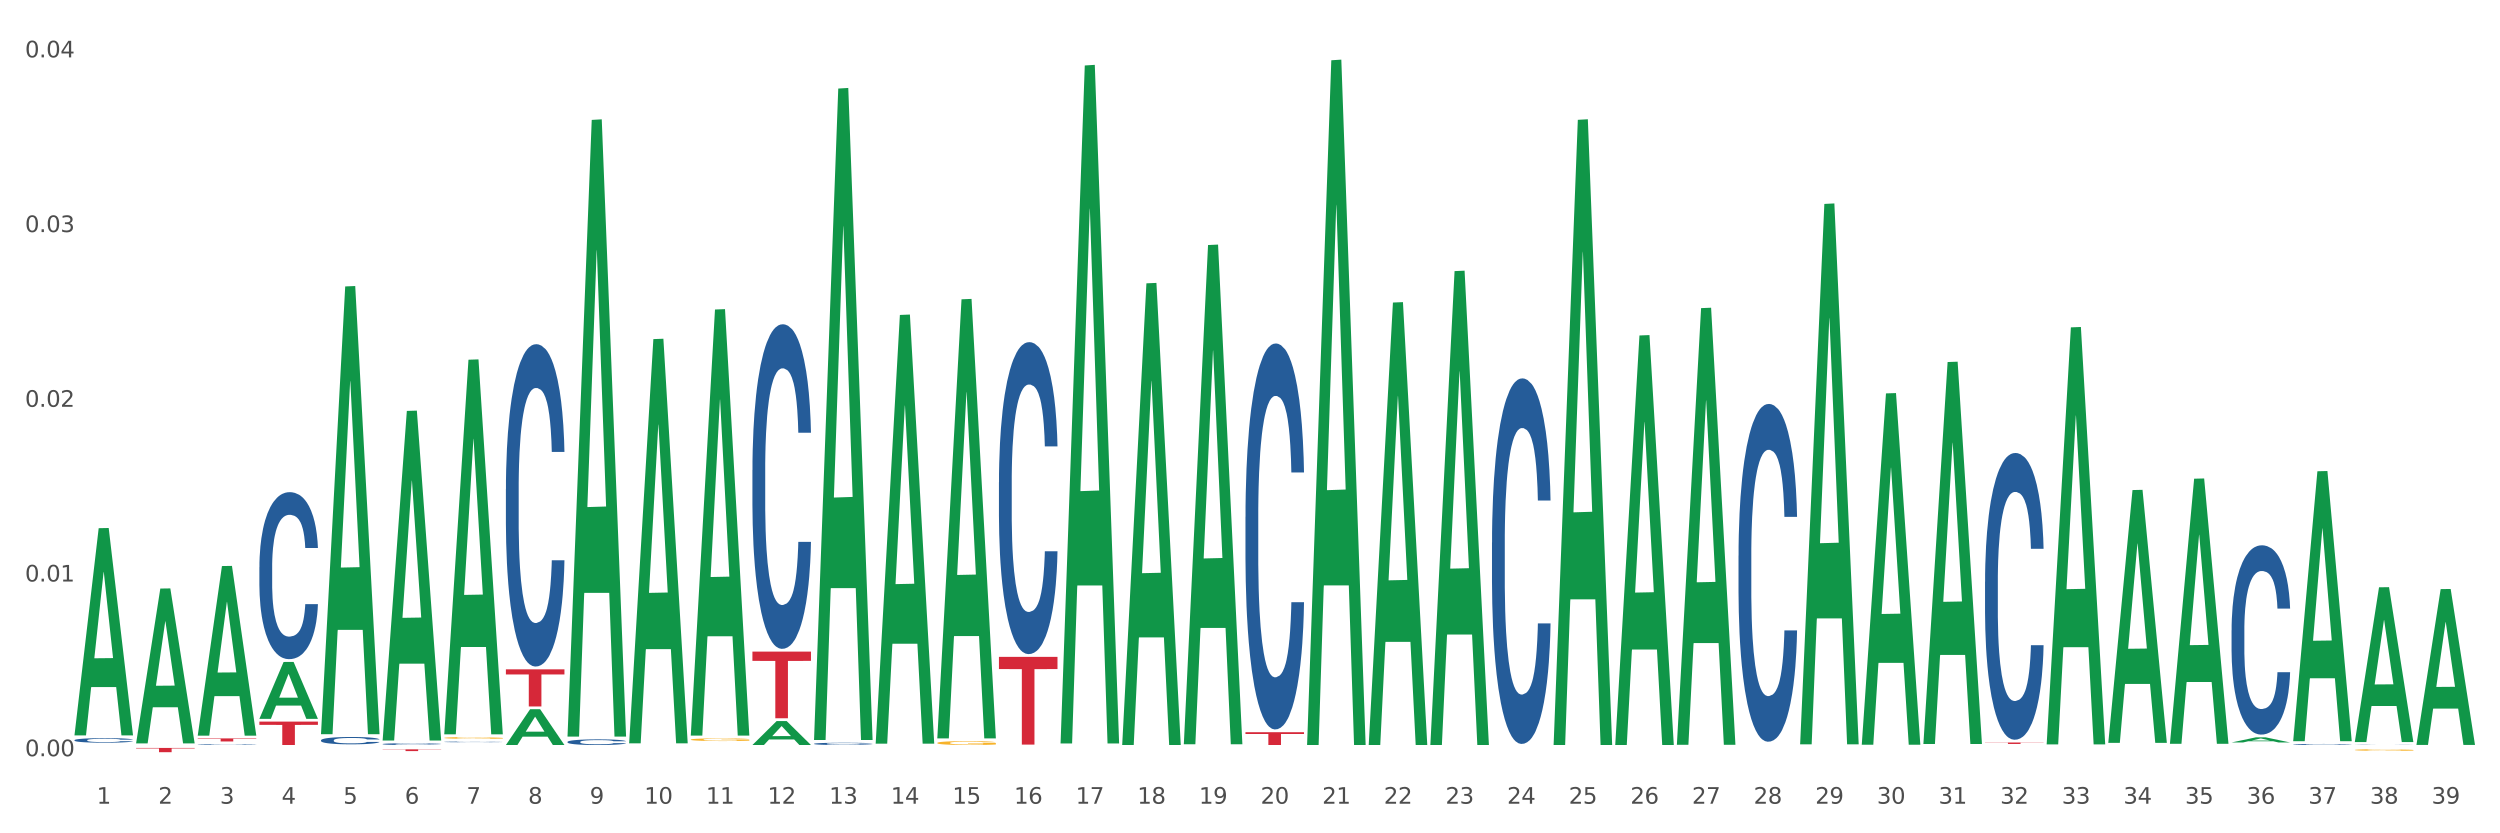 <?xml version="1.0" encoding="utf-8" standalone="no"?>
<!DOCTYPE svg PUBLIC "-//W3C//DTD SVG 1.1//EN"
  "http://www.w3.org/Graphics/SVG/1.1/DTD/svg11.dtd">
<svg xmlns:xlink="http://www.w3.org/1999/xlink" width="1080pt" height="360pt" viewBox="0 0 1080 360" xmlns="http://www.w3.org/2000/svg" version="1.1">
 <rect x="0" y="0" width="1080" height="360" fill="#333333" stroke="none"/>
 <defs>
  <style type="text/css">*{stroke-linejoin: round; stroke-linecap: butt}</style>
 </defs>
 <g id="figure_1">
  <g id="patch_1">
   <path d="M 0 360 
L 1080 360 
L 1080 0 
L 0 0 
z
" style="fill: #ffffff; stroke: #ffffff; stroke-linejoin: miter"/>
  </g>
  <g id="axes_1">
   <g id="matplotlib.axis_1">
    <g id="xtick_1">
     <g id="text_1">
      <!-- 1 -->
      <g style="fill: #4d4d4d" transform="translate(41.768 347.204) scale(0.096 -0.096)">
       <defs>
        <path id="DejaVuSans-31" d="M 794 531 
L 1825 531 
L 1825 4091 
L 703 3866 
L 703 4441 
L 1819 4666 
L 2450 4666 
L 2450 531 
L 3481 531 
L 3481 0 
L 794 0 
L 794 531 
z
" transform="scale(0.016)"/>
       </defs>
       <use xlink:href="#DejaVuSans-31"/>
      </g>
     </g>
    </g>
    <g id="xtick_2">
     <g id="text_2">
      <!-- 2 -->
      <g style="fill: #4d4d4d" transform="translate(68.392 347.204) scale(0.096 -0.096)">
       <defs>
        <path id="DejaVuSans-32" d="M 1228 531 
L 3431 531 
L 3431 0 
L 469 0 
L 469 531 
Q 828 903 1448 1529 
Q 2069 2156 2228 2338 
Q 2531 2678 2651 2914 
Q 2772 3150 2772 3378 
Q 2772 3750 2511 3984 
Q 2250 4219 1831 4219 
Q 1534 4219 1204 4116 
Q 875 4013 500 3803 
L 500 4441 
Q 881 4594 1212 4672 
Q 1544 4750 1819 4750 
Q 2544 4750 2975 4387 
Q 3406 4025 3406 3419 
Q 3406 3131 3298 2873 
Q 3191 2616 2906 2266 
Q 2828 2175 2409 1742 
Q 1991 1309 1228 531 
z
" transform="scale(0.016)"/>
       </defs>
       <use xlink:href="#DejaVuSans-32"/>
      </g>
     </g>
    </g>
    <g id="xtick_3">
     <g id="text_3">
      <!-- 3 -->
      <g style="fill: #4d4d4d" transform="translate(95.017 347.204) scale(0.096 -0.096)">
       <defs>
        <path id="DejaVuSans-33" d="M 2597 2516 
Q 3050 2419 3304 2112 
Q 3559 1806 3559 1356 
Q 3559 666 3084 287 
Q 2609 -91 1734 -91 
Q 1441 -91 1130 -33 
Q 819 25 488 141 
L 488 750 
Q 750 597 1062 519 
Q 1375 441 1716 441 
Q 2309 441 2620 675 
Q 2931 909 2931 1356 
Q 2931 1769 2642 2001 
Q 2353 2234 1838 2234 
L 1294 2234 
L 1294 2753 
L 1863 2753 
Q 2328 2753 2575 2939 
Q 2822 3125 2822 3475 
Q 2822 3834 2567 4026 
Q 2313 4219 1838 4219 
Q 1578 4219 1281 4162 
Q 984 4106 628 3988 
L 628 4550 
Q 988 4650 1302 4700 
Q 1616 4750 1894 4750 
Q 2613 4750 3031 4423 
Q 3450 4097 3450 3541 
Q 3450 3153 3228 2886 
Q 3006 2619 2597 2516 
z
" transform="scale(0.016)"/>
       </defs>
       <use xlink:href="#DejaVuSans-33"/>
      </g>
     </g>
    </g>
    <g id="xtick_4">
     <g id="text_4">
      <!-- 4 -->
      <g style="fill: #4d4d4d" transform="translate(121.641 347.204) scale(0.096 -0.096)">
       <defs>
        <path id="DejaVuSans-34" d="M 2419 4116 
L 825 1625 
L 2419 1625 
L 2419 4116 
z
M 2253 4666 
L 3047 4666 
L 3047 1625 
L 3713 1625 
L 3713 1100 
L 3047 1100 
L 3047 0 
L 2419 0 
L 2419 1100 
L 313 1100 
L 313 1709 
L 2253 4666 
z
" transform="scale(0.016)"/>
       </defs>
       <use xlink:href="#DejaVuSans-34"/>
      </g>
     </g>
    </g>
    <g id="xtick_5">
     <g id="text_5">
      <!-- 5 -->
      <g style="fill: #4d4d4d" transform="translate(148.266 347.204) scale(0.096 -0.096)">
       <defs>
        <path id="DejaVuSans-35" d="M 691 4666 
L 3169 4666 
L 3169 4134 
L 1269 4134 
L 1269 2991 
Q 1406 3038 1543 3061 
Q 1681 3084 1819 3084 
Q 2600 3084 3056 2656 
Q 3513 2228 3513 1497 
Q 3513 744 3044 326 
Q 2575 -91 1722 -91 
Q 1428 -91 1123 -41 
Q 819 9 494 109 
L 494 744 
Q 775 591 1075 516 
Q 1375 441 1709 441 
Q 2250 441 2565 725 
Q 2881 1009 2881 1497 
Q 2881 1984 2565 2268 
Q 2250 2553 1709 2553 
Q 1456 2553 1204 2497 
Q 953 2441 691 2322 
L 691 4666 
z
" transform="scale(0.016)"/>
       </defs>
       <use xlink:href="#DejaVuSans-35"/>
      </g>
     </g>
    </g>
    <g id="xtick_6">
     <g id="text_6">
      <!-- 6 -->
      <g style="fill: #4d4d4d" transform="translate(174.89 347.204) scale(0.096 -0.096)">
       <defs>
        <path id="DejaVuSans-36" d="M 2113 2584 
Q 1688 2584 1439 2293 
Q 1191 2003 1191 1497 
Q 1191 994 1439 701 
Q 1688 409 2113 409 
Q 2538 409 2786 701 
Q 3034 994 3034 1497 
Q 3034 2003 2786 2293 
Q 2538 2584 2113 2584 
z
M 3366 4563 
L 3366 3988 
Q 3128 4100 2886 4159 
Q 2644 4219 2406 4219 
Q 1781 4219 1451 3797 
Q 1122 3375 1075 2522 
Q 1259 2794 1537 2939 
Q 1816 3084 2150 3084 
Q 2853 3084 3261 2657 
Q 3669 2231 3669 1497 
Q 3669 778 3244 343 
Q 2819 -91 2113 -91 
Q 1303 -91 875 529 
Q 447 1150 447 2328 
Q 447 3434 972 4092 
Q 1497 4750 2381 4750 
Q 2619 4750 2861 4703 
Q 3103 4656 3366 4563 
z
" transform="scale(0.016)"/>
       </defs>
       <use xlink:href="#DejaVuSans-36"/>
      </g>
     </g>
    </g>
    <g id="xtick_7">
     <g id="text_7">
      <!-- 7 -->
      <g style="fill: #4d4d4d" transform="translate(201.515 347.204) scale(0.096 -0.096)">
       <defs>
        <path id="DejaVuSans-37" d="M 525 4666 
L 3525 4666 
L 3525 4397 
L 1831 0 
L 1172 0 
L 2766 4134 
L 525 4134 
L 525 4666 
z
" transform="scale(0.016)"/>
       </defs>
       <use xlink:href="#DejaVuSans-37"/>
      </g>
     </g>
    </g>
    <g id="xtick_8">
     <g id="text_8">
      <!-- 8 -->
      <g style="fill: #4d4d4d" transform="translate(228.139 347.204) scale(0.096 -0.096)">
       <defs>
        <path id="DejaVuSans-38" d="M 2034 2216 
Q 1584 2216 1326 1975 
Q 1069 1734 1069 1313 
Q 1069 891 1326 650 
Q 1584 409 2034 409 
Q 2484 409 2743 651 
Q 3003 894 3003 1313 
Q 3003 1734 2745 1975 
Q 2488 2216 2034 2216 
z
M 1403 2484 
Q 997 2584 770 2862 
Q 544 3141 544 3541 
Q 544 4100 942 4425 
Q 1341 4750 2034 4750 
Q 2731 4750 3128 4425 
Q 3525 4100 3525 3541 
Q 3525 3141 3298 2862 
Q 3072 2584 2669 2484 
Q 3125 2378 3379 2068 
Q 3634 1759 3634 1313 
Q 3634 634 3220 271 
Q 2806 -91 2034 -91 
Q 1263 -91 848 271 
Q 434 634 434 1313 
Q 434 1759 690 2068 
Q 947 2378 1403 2484 
z
M 1172 3481 
Q 1172 3119 1398 2916 
Q 1625 2713 2034 2713 
Q 2441 2713 2670 2916 
Q 2900 3119 2900 3481 
Q 2900 3844 2670 4047 
Q 2441 4250 2034 4250 
Q 1625 4250 1398 4047 
Q 1172 3844 1172 3481 
z
" transform="scale(0.016)"/>
       </defs>
       <use xlink:href="#DejaVuSans-38"/>
      </g>
     </g>
    </g>
    <g id="xtick_9">
     <g id="text_9">
      <!-- 9 -->
      <g style="fill: #4d4d4d" transform="translate(254.764 347.204) scale(0.096 -0.096)">
       <defs>
        <path id="DejaVuSans-39" d="M 703 97 
L 703 672 
Q 941 559 1184 500 
Q 1428 441 1663 441 
Q 2288 441 2617 861 
Q 2947 1281 2994 2138 
Q 2813 1869 2534 1725 
Q 2256 1581 1919 1581 
Q 1219 1581 811 2004 
Q 403 2428 403 3163 
Q 403 3881 828 4315 
Q 1253 4750 1959 4750 
Q 2769 4750 3195 4129 
Q 3622 3509 3622 2328 
Q 3622 1225 3098 567 
Q 2575 -91 1691 -91 
Q 1453 -91 1209 -44 
Q 966 3 703 97 
z
M 1959 2075 
Q 2384 2075 2632 2365 
Q 2881 2656 2881 3163 
Q 2881 3666 2632 3958 
Q 2384 4250 1959 4250 
Q 1534 4250 1286 3958 
Q 1038 3666 1038 3163 
Q 1038 2656 1286 2365 
Q 1534 2075 1959 2075 
z
" transform="scale(0.016)"/>
       </defs>
       <use xlink:href="#DejaVuSans-39"/>
      </g>
     </g>
    </g>
    <g id="xtick_10">
     <g id="text_10">
      <!-- 10 -->
      <g style="fill: #4d4d4d" transform="translate(278.334 347.204) scale(0.096 -0.096)">
       <defs>
        <path id="DejaVuSans-30" d="M 2034 4250 
Q 1547 4250 1301 3770 
Q 1056 3291 1056 2328 
Q 1056 1369 1301 889 
Q 1547 409 2034 409 
Q 2525 409 2770 889 
Q 3016 1369 3016 2328 
Q 3016 3291 2770 3770 
Q 2525 4250 2034 4250 
z
M 2034 4750 
Q 2819 4750 3233 4129 
Q 3647 3509 3647 2328 
Q 3647 1150 3233 529 
Q 2819 -91 2034 -91 
Q 1250 -91 836 529 
Q 422 1150 422 2328 
Q 422 3509 836 4129 
Q 1250 4750 2034 4750 
z
" transform="scale(0.016)"/>
       </defs>
       <use xlink:href="#DejaVuSans-31"/>
       <use xlink:href="#DejaVuSans-30" transform="translate(63.623 0)"/>
      </g>
     </g>
    </g>
    <g id="xtick_11">
     <g id="text_11">
      <!-- 11 -->
      <g style="fill: #4d4d4d" transform="translate(304.959 347.204) scale(0.096 -0.096)">
       <use xlink:href="#DejaVuSans-31"/>
       <use xlink:href="#DejaVuSans-31" transform="translate(63.623 0)"/>
      </g>
     </g>
    </g>
    <g id="xtick_12">
     <g id="text_12">
      <!-- 12 -->
      <g style="fill: #4d4d4d" transform="translate(331.583 347.204) scale(0.096 -0.096)">
       <use xlink:href="#DejaVuSans-31"/>
       <use xlink:href="#DejaVuSans-32" transform="translate(63.623 0)"/>
      </g>
     </g>
    </g>
    <g id="xtick_13">
     <g id="text_13">
      <!-- 13 -->
      <g style="fill: #4d4d4d" transform="translate(358.208 347.204) scale(0.096 -0.096)">
       <use xlink:href="#DejaVuSans-31"/>
       <use xlink:href="#DejaVuSans-33" transform="translate(63.623 0)"/>
      </g>
     </g>
    </g>
    <g id="xtick_14">
     <g id="text_14">
      <!-- 14 -->
      <g style="fill: #4d4d4d" transform="translate(384.832 347.204) scale(0.096 -0.096)">
       <use xlink:href="#DejaVuSans-31"/>
       <use xlink:href="#DejaVuSans-34" transform="translate(63.623 0)"/>
      </g>
     </g>
    </g>
    <g id="xtick_15">
     <g id="text_15">
      <!-- 15 -->
      <g style="fill: #4d4d4d" transform="translate(411.457 347.204) scale(0.096 -0.096)">
       <use xlink:href="#DejaVuSans-31"/>
       <use xlink:href="#DejaVuSans-35" transform="translate(63.623 0)"/>
      </g>
     </g>
    </g>
    <g id="xtick_16">
     <g id="text_16">
      <!-- 16 -->
      <g style="fill: #4d4d4d" transform="translate(438.081 347.204) scale(0.096 -0.096)">
       <use xlink:href="#DejaVuSans-31"/>
       <use xlink:href="#DejaVuSans-36" transform="translate(63.623 0)"/>
      </g>
     </g>
    </g>
    <g id="xtick_17">
     <g id="text_17">
      <!-- 17 -->
      <g style="fill: #4d4d4d" transform="translate(464.706 347.204) scale(0.096 -0.096)">
       <use xlink:href="#DejaVuSans-31"/>
       <use xlink:href="#DejaVuSans-37" transform="translate(63.623 0)"/>
      </g>
     </g>
    </g>
    <g id="xtick_18">
     <g id="text_18">
      <!-- 18 -->
      <g style="fill: #4d4d4d" transform="translate(491.33 347.204) scale(0.096 -0.096)">
       <use xlink:href="#DejaVuSans-31"/>
       <use xlink:href="#DejaVuSans-38" transform="translate(63.623 0)"/>
      </g>
     </g>
    </g>
    <g id="xtick_19">
     <g id="text_19">
      <!-- 19 -->
      <g style="fill: #4d4d4d" transform="translate(517.955 347.204) scale(0.096 -0.096)">
       <use xlink:href="#DejaVuSans-31"/>
       <use xlink:href="#DejaVuSans-39" transform="translate(63.623 0)"/>
      </g>
     </g>
    </g>
    <g id="xtick_20">
     <g id="text_20">
      <!-- 20 -->
      <g style="fill: #4d4d4d" transform="translate(544.58 347.204) scale(0.096 -0.096)">
       <use xlink:href="#DejaVuSans-32"/>
       <use xlink:href="#DejaVuSans-30" transform="translate(63.623 0)"/>
      </g>
     </g>
    </g>
    <g id="xtick_21">
     <g id="text_21">
      <!-- 21 -->
      <g style="fill: #4d4d4d" transform="translate(571.204 347.204) scale(0.096 -0.096)">
       <use xlink:href="#DejaVuSans-32"/>
       <use xlink:href="#DejaVuSans-31" transform="translate(63.623 0)"/>
      </g>
     </g>
    </g>
    <g id="xtick_22">
     <g id="text_22">
      <!-- 22 -->
      <g style="fill: #4d4d4d" transform="translate(597.829 347.204) scale(0.096 -0.096)">
       <use xlink:href="#DejaVuSans-32"/>
       <use xlink:href="#DejaVuSans-32" transform="translate(63.623 0)"/>
      </g>
     </g>
    </g>
    <g id="xtick_23">
     <g id="text_23">
      <!-- 23 -->
      <g style="fill: #4d4d4d" transform="translate(624.453 347.204) scale(0.096 -0.096)">
       <use xlink:href="#DejaVuSans-32"/>
       <use xlink:href="#DejaVuSans-33" transform="translate(63.623 0)"/>
      </g>
     </g>
    </g>
    <g id="xtick_24">
     <g id="text_24">
      <!-- 24 -->
      <g style="fill: #4d4d4d" transform="translate(651.078 347.204) scale(0.096 -0.096)">
       <use xlink:href="#DejaVuSans-32"/>
       <use xlink:href="#DejaVuSans-34" transform="translate(63.623 0)"/>
      </g>
     </g>
    </g>
    <g id="xtick_25">
     <g id="text_25">
      <!-- 25 -->
      <g style="fill: #4d4d4d" transform="translate(677.702 347.204) scale(0.096 -0.096)">
       <use xlink:href="#DejaVuSans-32"/>
       <use xlink:href="#DejaVuSans-35" transform="translate(63.623 0)"/>
      </g>
     </g>
    </g>
    <g id="xtick_26">
     <g id="text_26">
      <!-- 26 -->
      <g style="fill: #4d4d4d" transform="translate(704.327 347.204) scale(0.096 -0.096)">
       <use xlink:href="#DejaVuSans-32"/>
       <use xlink:href="#DejaVuSans-36" transform="translate(63.623 0)"/>
      </g>
     </g>
    </g>
    <g id="xtick_27">
     <g id="text_27">
      <!-- 27 -->
      <g style="fill: #4d4d4d" transform="translate(730.951 347.204) scale(0.096 -0.096)">
       <use xlink:href="#DejaVuSans-32"/>
       <use xlink:href="#DejaVuSans-37" transform="translate(63.623 0)"/>
      </g>
     </g>
    </g>
    <g id="xtick_28">
     <g id="text_28">
      <!-- 28 -->
      <g style="fill: #4d4d4d" transform="translate(757.576 347.204) scale(0.096 -0.096)">
       <use xlink:href="#DejaVuSans-32"/>
       <use xlink:href="#DejaVuSans-38" transform="translate(63.623 0)"/>
      </g>
     </g>
    </g>
    <g id="xtick_29">
     <g id="text_29">
      <!-- 29 -->
      <g style="fill: #4d4d4d" transform="translate(784.2 347.204) scale(0.096 -0.096)">
       <use xlink:href="#DejaVuSans-32"/>
       <use xlink:href="#DejaVuSans-39" transform="translate(63.623 0)"/>
      </g>
     </g>
    </g>
    <g id="xtick_30">
     <g id="text_30">
      <!-- 30 -->
      <g style="fill: #4d4d4d" transform="translate(810.825 347.204) scale(0.096 -0.096)">
       <use xlink:href="#DejaVuSans-33"/>
       <use xlink:href="#DejaVuSans-30" transform="translate(63.623 0)"/>
      </g>
     </g>
    </g>
    <g id="xtick_31">
     <g id="text_31">
      <!-- 31 -->
      <g style="fill: #4d4d4d" transform="translate(837.449 347.204) scale(0.096 -0.096)">
       <use xlink:href="#DejaVuSans-33"/>
       <use xlink:href="#DejaVuSans-31" transform="translate(63.623 0)"/>
      </g>
     </g>
    </g>
    <g id="xtick_32">
     <g id="text_32">
      <!-- 32 -->
      <g style="fill: #4d4d4d" transform="translate(864.074 347.204) scale(0.096 -0.096)">
       <use xlink:href="#DejaVuSans-33"/>
       <use xlink:href="#DejaVuSans-32" transform="translate(63.623 0)"/>
      </g>
     </g>
    </g>
    <g id="xtick_33">
     <g id="text_33">
      <!-- 33 -->
      <g style="fill: #4d4d4d" transform="translate(890.698 347.204) scale(0.096 -0.096)">
       <use xlink:href="#DejaVuSans-33"/>
       <use xlink:href="#DejaVuSans-33" transform="translate(63.623 0)"/>
      </g>
     </g>
    </g>
    <g id="xtick_34">
     <g id="text_34">
      <!-- 34 -->
      <g style="fill: #4d4d4d" transform="translate(917.323 347.204) scale(0.096 -0.096)">
       <use xlink:href="#DejaVuSans-33"/>
       <use xlink:href="#DejaVuSans-34" transform="translate(63.623 0)"/>
      </g>
     </g>
    </g>
    <g id="xtick_35">
     <g id="text_35">
      <!-- 35 -->
      <g style="fill: #4d4d4d" transform="translate(943.947 347.204) scale(0.096 -0.096)">
       <use xlink:href="#DejaVuSans-33"/>
       <use xlink:href="#DejaVuSans-35" transform="translate(63.623 0)"/>
      </g>
     </g>
    </g>
    <g id="xtick_36">
     <g id="text_36">
      <!-- 36 -->
      <g style="fill: #4d4d4d" transform="translate(970.572 347.204) scale(0.096 -0.096)">
       <use xlink:href="#DejaVuSans-33"/>
       <use xlink:href="#DejaVuSans-36" transform="translate(63.623 0)"/>
      </g>
     </g>
    </g>
    <g id="xtick_37">
     <g id="text_37">
      <!-- 37 -->
      <g style="fill: #4d4d4d" transform="translate(997.196 347.204) scale(0.096 -0.096)">
       <use xlink:href="#DejaVuSans-33"/>
       <use xlink:href="#DejaVuSans-37" transform="translate(63.623 0)"/>
      </g>
     </g>
    </g>
    <g id="xtick_38">
     <g id="text_38">
      <!-- 38 -->
      <g style="fill: #4d4d4d" transform="translate(1023.821 347.204) scale(0.096 -0.096)">
       <use xlink:href="#DejaVuSans-33"/>
       <use xlink:href="#DejaVuSans-38" transform="translate(63.623 0)"/>
      </g>
     </g>
    </g>
    <g id="xtick_39">
     <g id="text_39">
      <!-- 39 -->
      <g style="fill: #4d4d4d" transform="translate(1050.445 347.204) scale(0.096 -0.096)">
       <use xlink:href="#DejaVuSans-33"/>
       <use xlink:href="#DejaVuSans-39" transform="translate(63.623 0)"/>
      </g>
     </g>
    </g>
    <g id="xtick_40"/>
    <g id="xtick_41"/>
    <g id="xtick_42"/>
    <g id="xtick_43"/>
    <g id="xtick_44"/>
    <g id="xtick_45"/>
    <g id="xtick_46"/>
    <g id="xtick_47"/>
    <g id="xtick_48"/>
    <g id="xtick_49"/>
    <g id="xtick_50"/>
    <g id="xtick_51"/>
    <g id="xtick_52"/>
    <g id="xtick_53"/>
    <g id="xtick_54"/>
    <g id="xtick_55"/>
    <g id="xtick_56"/>
    <g id="xtick_57"/>
    <g id="xtick_58"/>
    <g id="xtick_59"/>
    <g id="xtick_60"/>
    <g id="xtick_61"/>
    <g id="xtick_62"/>
    <g id="xtick_63"/>
    <g id="xtick_64"/>
    <g id="xtick_65"/>
    <g id="xtick_66"/>
    <g id="xtick_67"/>
    <g id="xtick_68"/>
    <g id="xtick_69"/>
    <g id="xtick_70"/>
    <g id="xtick_71"/>
    <g id="xtick_72"/>
    <g id="xtick_73"/>
    <g id="xtick_74"/>
    <g id="xtick_75"/>
    <g id="xtick_76"/>
    <g id="xtick_77"/>
   </g>
   <g id="matplotlib.axis_2">
    <g id="ytick_1">
     <g id="text_40">
      <!-- 0.00 -->
      <g style="fill: #4d4d4d" transform="translate(10.8 326.687) scale(0.096 -0.096)">
       <defs>
        <path id="DejaVuSans-2e" d="M 684 794 
L 1344 794 
L 1344 0 
L 684 0 
L 684 794 
z
" transform="scale(0.016)"/>
       </defs>
       <use xlink:href="#DejaVuSans-30"/>
       <use xlink:href="#DejaVuSans-2e" transform="translate(63.623 0)"/>
       <use xlink:href="#DejaVuSans-30" transform="translate(95.41 0)"/>
       <use xlink:href="#DejaVuSans-30" transform="translate(159.033 0)"/>
      </g>
     </g>
    </g>
    <g id="ytick_2">
     <g id="text_41">
      <!-- 0.01 -->
      <g style="fill: #4d4d4d" transform="translate(10.8 251.212) scale(0.096 -0.096)">
       <use xlink:href="#DejaVuSans-30"/>
       <use xlink:href="#DejaVuSans-2e" transform="translate(63.623 0)"/>
       <use xlink:href="#DejaVuSans-30" transform="translate(95.41 0)"/>
       <use xlink:href="#DejaVuSans-31" transform="translate(159.033 0)"/>
      </g>
     </g>
    </g>
    <g id="ytick_3">
     <g id="text_42">
      <!-- 0.02 -->
      <g style="fill: #4d4d4d" transform="translate(10.8 175.738) scale(0.096 -0.096)">
       <use xlink:href="#DejaVuSans-30"/>
       <use xlink:href="#DejaVuSans-2e" transform="translate(63.623 0)"/>
       <use xlink:href="#DejaVuSans-30" transform="translate(95.41 0)"/>
       <use xlink:href="#DejaVuSans-32" transform="translate(159.033 0)"/>
      </g>
     </g>
    </g>
    <g id="ytick_4">
     <g id="text_43">
      <!-- 0.03 -->
      <g style="fill: #4d4d4d" transform="translate(10.8 100.263) scale(0.096 -0.096)">
       <use xlink:href="#DejaVuSans-30"/>
       <use xlink:href="#DejaVuSans-2e" transform="translate(63.623 0)"/>
       <use xlink:href="#DejaVuSans-30" transform="translate(95.41 0)"/>
       <use xlink:href="#DejaVuSans-33" transform="translate(159.033 0)"/>
      </g>
     </g>
    </g>
    <g id="ytick_5">
     <g id="text_44">
      <!-- 0.04 -->
      <g style="fill: #4d4d4d" transform="translate(10.8 24.789) scale(0.096 -0.096)">
       <use xlink:href="#DejaVuSans-30"/>
       <use xlink:href="#DejaVuSans-2e" transform="translate(63.623 0)"/>
       <use xlink:href="#DejaVuSans-30" transform="translate(95.41 0)"/>
       <use xlink:href="#DejaVuSans-34" transform="translate(159.033 0)"/>
      </g>
     </g>
    </g>
    <g id="ytick_6"/>
    <g id="ytick_7"/>
    <g id="ytick_8"/>
    <g id="ytick_9"/>
   </g>
   <g id="PolyCollection_1">
    <path d="M 32.175 317.522 
L 32.201 317.438 
L 42.631 228.177 
L 46.96 228.093 
L 57.468 317.691 
L 52.462 317.691 
L 50.193 296.827 
L 39.424 296.827 
L 39.346 297.163 
L 37.155 317.691 
L 32.175 317.691 
L 32.175 317.522 
L 40.78 284.375 
L 48.837 284.291 
L 44.848 247.19 
L 44.796 247.022 
L 44.743 247.274 
L 40.754 284.291 
L 40.78 284.375 
L 32.175 317.522 
z
" clip-path="url(#p135d34052c)" style="fill: #109648"/>
    <path d="M 857.535 320.761 
L 882.828 320.761 
L 882.828 320.849 
L 872.879 320.849 
L 872.879 321.392 
L 867.425 321.392 
L 867.425 320.849 
L 857.535 320.849 
L 857.535 320.762 
L 857.535 320.761 
z
" clip-path="url(#p135d34052c)" style="fill: #d62839"/>
    <path d="M 538.041 316.315 
L 563.334 316.315 
L 563.334 317.085 
L 553.385 317.09 
L 553.385 321.85 
L 547.93 321.85 
L 547.93 317.09 
L 538.041 317.085 
L 538.041 316.321 
L 538.041 316.315 
z
" clip-path="url(#p135d34052c)" style="fill: #d62839"/>
    <path d="M 431.543 283.767 
L 456.836 283.767 
L 456.836 289.035 
L 446.887 289.071 
L 446.887 321.678 
L 441.432 321.678 
L 441.432 289.071 
L 431.543 289.035 
L 431.543 283.803 
L 431.543 283.767 
z
" clip-path="url(#p135d34052c)" style="fill: #d62839"/>
    <path d="M 325.045 281.497 
L 350.338 281.497 
L 350.338 285.5 
L 340.389 285.527 
L 340.389 310.303 
L 334.934 310.303 
L 334.934 285.527 
L 325.045 285.5 
L 325.045 281.524 
L 325.045 281.497 
z
" clip-path="url(#p135d34052c)" style="fill: #d62839"/>
    <path d="M 218.547 289.139 
L 243.84 289.139 
L 243.84 291.368 
L 233.89 291.383 
L 233.89 305.182 
L 228.436 305.182 
L 228.436 291.383 
L 218.547 291.368 
L 218.547 289.154 
L 218.547 289.139 
z
" clip-path="url(#p135d34052c)" style="fill: #d62839"/>
    <path d="M 165.298 323.712 
L 190.591 323.712 
L 190.591 323.818 
L 180.641 323.818 
L 180.641 324.474 
L 175.187 324.474 
L 175.187 323.818 
L 165.298 323.818 
L 165.298 323.712 
L 165.298 323.712 
z
" clip-path="url(#p135d34052c)" style="fill: #d62839"/>
    <path d="M 112.049 311.745 
L 137.342 311.745 
L 137.342 313.149 
L 127.392 313.159 
L 127.392 321.85 
L 121.938 321.85 
L 121.938 313.159 
L 112.049 313.149 
L 112.049 311.754 
L 112.049 311.745 
z
" clip-path="url(#p135d34052c)" style="fill: #d62839"/>
    <path d="M 85.424 318.996 
L 110.717 318.996 
L 110.717 319.181 
L 100.768 319.182 
L 100.768 320.325 
L 95.314 320.325 
L 95.314 319.182 
L 85.424 319.181 
L 85.424 318.997 
L 85.424 318.996 
z
" clip-path="url(#p135d34052c)" style="fill: #d62839"/>
    <path d="M 58.8 323.093 
L 84.093 323.093 
L 84.093 323.351 
L 74.143 323.352 
L 74.143 324.95 
L 68.689 324.95 
L 68.689 323.352 
L 58.8 323.351 
L 58.8 323.094 
L 58.8 323.093 
z
" clip-path="url(#p135d34052c)" style="fill: #d62839"/>
    <path d="M 1017.282 323.978 
L 1017.312 323.977 
L 1017.312 323.954 
L 1017.372 323.934 
L 1017.67 323.887 
L 1018.118 323.847 
L 1018.447 323.826 
L 1018.775 323.809 
L 1019.164 323.792 
L 1019.641 323.774 
L 1020.507 323.748 
L 1021.045 323.735 
L 1021.702 323.721 
L 1022.896 323.701 
L 1023.762 323.689 
L 1024.658 323.68 
L 1026.121 323.668 
L 1027.077 323.663 
L 1028.092 323.659 
L 1029.317 323.657 
L 1030.242 323.656 
L 1032.273 323.658 
L 1034.005 323.664 
L 1034.841 323.668 
L 1035.916 323.676 
L 1036.484 323.681 
L 1037.409 323.691 
L 1038.365 323.704 
L 1039.022 323.716 
L 1040.007 323.738 
L 1040.754 323.759 
L 1041.441 323.786 
L 1041.799 323.804 
L 1042.068 323.821 
L 1042.307 323.841 
L 1042.546 323.872 
L 1037.17 323.872 
L 1036.961 323.85 
L 1036.633 323.829 
L 1036.155 323.809 
L 1035.737 323.796 
L 1035.02 323.78 
L 1034.363 323.77 
L 1033.677 323.762 
L 1032.84 323.756 
L 1032.183 323.753 
L 1031.258 323.75 
L 1029.436 323.751 
L 1028.212 323.756 
L 1027.376 323.762 
L 1026.838 323.768 
L 1026.36 323.774 
L 1025.823 323.783 
L 1025.196 323.797 
L 1024.748 323.809 
L 1024.3 323.824 
L 1023.941 323.839 
L 1023.613 323.857 
L 1023.344 323.876 
L 1023.135 323.896 
L 1022.956 323.92 
L 1022.807 323.96 
L 1022.807 324.047 
L 1022.866 324.067 
L 1023.016 324.093 
L 1023.195 324.112 
L 1023.494 324.136 
L 1023.762 324.152 
L 1024.27 324.175 
L 1024.837 324.194 
L 1025.285 324.206 
L 1025.733 324.216 
L 1026.51 324.23 
L 1027.376 324.241 
L 1028.122 324.248 
L 1029.137 324.255 
L 1029.824 324.257 
L 1030.422 324.258 
L 1031.885 324.258 
L 1032.93 324.256 
L 1034.095 324.252 
L 1034.99 324.246 
L 1035.737 324.239 
L 1036.573 324.228 
L 1037.111 324.217 
L 1037.111 324.084 
L 1030.541 324.084 
L 1030.541 323.995 
L 1042.575 323.995 
L 1042.575 324.255 
L 1042.068 324.268 
L 1041.5 324.28 
L 1040.903 324.291 
L 1040.007 324.304 
L 1038.932 324.317 
L 1037.977 324.326 
L 1036.961 324.333 
L 1035.767 324.34 
L 1034.214 324.347 
L 1033.258 324.349 
L 1032.064 324.351 
L 1030.66 324.352 
L 1029.436 324.351 
L 1028.242 324.347 
L 1026.987 324.342 
L 1025.763 324.333 
L 1024.837 324.325 
L 1023.912 324.315 
L 1022.926 324.302 
L 1022.15 324.289 
L 1021.552 324.277 
L 1020.896 324.263 
L 1020.179 324.244 
L 1019.641 324.227 
L 1019.164 324.209 
L 1018.656 324.186 
L 1018.298 324.166 
L 1017.939 324.142 
L 1017.73 324.123 
L 1017.491 324.095 
L 1017.312 324.054 
L 1017.282 323.978 
z
" clip-path="url(#p135d34052c)" style="fill: #f7b32b"/>
    <path d="M 404.918 320.945 
L 404.948 320.943 
L 404.948 320.888 
L 405.008 320.84 
L 405.306 320.725 
L 405.754 320.63 
L 406.083 320.579 
L 406.411 320.538 
L 406.8 320.496 
L 407.277 320.453 
L 408.143 320.39 
L 408.681 320.358 
L 409.338 320.324 
L 410.532 320.275 
L 411.398 320.247 
L 412.294 320.224 
L 413.757 320.196 
L 414.713 320.184 
L 415.728 320.175 
L 416.953 320.169 
L 417.878 320.167 
L 419.909 320.172 
L 421.641 320.185 
L 422.477 320.196 
L 423.552 320.215 
L 424.12 320.227 
L 425.045 320.252 
L 426.001 320.284 
L 426.658 320.312 
L 427.643 320.364 
L 428.39 320.416 
L 429.077 320.481 
L 429.435 320.525 
L 429.704 320.567 
L 429.943 320.614 
L 430.182 320.69 
L 424.806 320.69 
L 424.597 320.636 
L 424.269 320.585 
L 423.791 320.536 
L 423.373 320.505 
L 422.656 320.467 
L 421.999 320.442 
L 421.313 320.424 
L 420.476 320.408 
L 419.82 320.401 
L 418.894 320.395 
L 417.072 320.396 
L 415.848 320.408 
L 415.012 320.424 
L 414.474 320.438 
L 413.996 320.453 
L 413.459 320.474 
L 412.832 320.507 
L 412.384 320.536 
L 411.936 320.573 
L 411.578 320.61 
L 411.249 320.653 
L 410.98 320.699 
L 410.771 320.747 
L 410.592 320.805 
L 410.443 320.902 
L 410.443 321.112 
L 410.502 321.16 
L 410.652 321.223 
L 410.831 321.271 
L 411.13 321.328 
L 411.398 321.366 
L 411.906 321.421 
L 412.473 321.468 
L 412.921 321.497 
L 413.369 321.521 
L 414.146 321.555 
L 415.012 321.583 
L 415.758 321.6 
L 416.774 321.615 
L 417.46 321.621 
L 418.058 321.624 
L 419.521 321.624 
L 420.566 321.62 
L 421.731 321.609 
L 422.627 321.595 
L 423.373 321.578 
L 424.209 321.551 
L 424.747 321.524 
L 424.747 321.203 
L 418.177 321.202 
L 418.177 320.988 
L 430.212 320.988 
L 430.212 321.615 
L 429.704 321.647 
L 429.137 321.677 
L 428.539 321.703 
L 427.643 321.735 
L 426.568 321.766 
L 425.613 321.787 
L 424.597 321.806 
L 423.403 321.823 
L 421.85 321.838 
L 420.895 321.844 
L 419.7 321.849 
L 418.297 321.85 
L 417.072 321.847 
L 415.878 321.84 
L 414.623 321.826 
L 413.399 321.806 
L 412.473 321.786 
L 411.548 321.761 
L 410.562 321.729 
L 409.786 321.698 
L 409.189 321.67 
L 408.532 321.635 
L 407.815 321.589 
L 407.277 321.548 
L 406.8 321.504 
L 406.292 321.449 
L 405.934 321.401 
L 405.575 321.342 
L 405.366 321.297 
L 405.127 321.228 
L 404.948 321.131 
L 404.918 320.945 
z
" clip-path="url(#p135d34052c)" style="fill: #f7b32b"/>
    <path d="M 298.42 319.509 
L 298.45 319.508 
L 298.45 319.47 
L 298.51 319.437 
L 298.808 319.358 
L 299.256 319.293 
L 299.585 319.258 
L 299.913 319.229 
L 300.302 319.201 
L 300.779 319.171 
L 301.645 319.128 
L 302.183 319.106 
L 302.84 319.083 
L 304.034 319.049 
L 304.9 319.03 
L 305.796 319.014 
L 307.259 318.995 
L 308.215 318.987 
L 309.23 318.98 
L 310.455 318.976 
L 311.38 318.975 
L 313.411 318.978 
L 315.143 318.988 
L 315.979 318.995 
L 317.054 319.008 
L 317.622 319.016 
L 318.547 319.033 
L 319.503 319.055 
L 320.16 319.074 
L 321.145 319.11 
L 321.892 319.146 
L 322.579 319.19 
L 322.937 319.221 
L 323.206 319.249 
L 323.445 319.282 
L 323.684 319.334 
L 318.308 319.334 
L 318.099 319.297 
L 317.771 319.262 
L 317.293 319.228 
L 316.875 319.207 
L 316.158 319.181 
L 315.501 319.164 
L 314.815 319.151 
L 313.978 319.141 
L 313.321 319.136 
L 312.396 319.131 
L 310.574 319.132 
L 309.35 319.141 
L 308.514 319.151 
L 307.976 319.161 
L 307.498 319.171 
L 306.961 319.186 
L 306.334 319.208 
L 305.886 319.228 
L 305.438 319.254 
L 305.079 319.279 
L 304.751 319.309 
L 304.482 319.34 
L 304.273 319.373 
L 304.094 319.413 
L 303.945 319.48 
L 303.945 319.624 
L 304.004 319.657 
L 304.154 319.7 
L 304.333 319.733 
L 304.632 319.772 
L 304.9 319.798 
L 305.408 319.836 
L 305.975 319.868 
L 306.423 319.888 
L 306.871 319.905 
L 307.648 319.928 
L 308.514 319.947 
L 309.26 319.959 
L 310.275 319.969 
L 310.962 319.973 
L 311.56 319.975 
L 313.023 319.975 
L 314.068 319.972 
L 315.233 319.965 
L 316.128 319.955 
L 316.875 319.944 
L 317.711 319.925 
L 318.249 319.907 
L 318.249 319.686 
L 311.679 319.685 
L 311.679 319.539 
L 323.713 319.539 
L 323.713 319.969 
L 323.206 319.991 
L 322.638 320.011 
L 322.041 320.029 
L 321.145 320.051 
L 320.07 320.073 
L 319.115 320.087 
L 318.099 320.1 
L 316.905 320.112 
L 315.352 320.122 
L 314.396 320.126 
L 313.202 320.129 
L 311.798 320.131 
L 310.574 320.128 
L 309.38 320.123 
L 308.125 320.114 
L 306.901 320.1 
L 305.975 320.086 
L 305.05 320.069 
L 304.064 320.047 
L 303.288 320.026 
L 302.69 320.007 
L 302.034 319.983 
L 301.317 319.951 
L 300.779 319.923 
L 300.302 319.893 
L 299.794 319.855 
L 299.436 319.822 
L 299.077 319.781 
L 298.868 319.751 
L 298.629 319.703 
L 298.45 319.637 
L 298.42 319.509 
z
" clip-path="url(#p135d34052c)" style="fill: #f7b32b"/>
    <path d="M 191.922 318.765 
L 191.952 318.765 
L 191.952 318.74 
L 192.012 318.719 
L 192.31 318.668 
L 192.758 318.626 
L 193.087 318.604 
L 193.415 318.586 
L 193.803 318.567 
L 194.281 318.548 
L 195.147 318.52 
L 195.685 318.506 
L 196.342 318.491 
L 197.536 318.469 
L 198.402 318.457 
L 199.298 318.447 
L 200.761 318.435 
L 201.717 318.429 
L 202.732 318.425 
L 203.957 318.423 
L 204.882 318.422 
L 206.913 318.424 
L 208.645 318.43 
L 209.481 318.435 
L 210.556 318.443 
L 211.124 318.448 
L 212.049 318.459 
L 213.005 318.473 
L 213.662 318.486 
L 214.647 318.509 
L 215.394 318.532 
L 216.081 318.56 
L 216.439 318.58 
L 216.708 318.598 
L 216.947 318.619 
L 217.186 318.653 
L 211.81 318.653 
L 211.601 318.629 
L 211.273 318.607 
L 210.795 318.585 
L 210.377 318.571 
L 209.66 318.554 
L 209.003 318.543 
L 208.316 318.535 
L 207.48 318.528 
L 206.823 318.525 
L 205.898 318.522 
L 204.076 318.523 
L 202.852 318.528 
L 202.016 318.535 
L 201.478 318.541 
L 201 318.548 
L 200.463 318.558 
L 199.836 318.572 
L 199.388 318.585 
L 198.94 318.601 
L 198.581 318.617 
L 198.253 318.636 
L 197.984 318.657 
L 197.775 318.678 
L 197.596 318.704 
L 197.447 318.746 
L 197.447 318.84 
L 197.506 318.861 
L 197.656 318.888 
L 197.835 318.909 
L 198.133 318.935 
L 198.402 318.952 
L 198.91 318.976 
L 199.477 318.996 
L 199.925 319.009 
L 200.373 319.02 
L 201.15 319.035 
L 202.016 319.047 
L 202.762 319.055 
L 203.777 319.062 
L 204.464 319.064 
L 205.061 319.066 
L 206.525 319.066 
L 207.57 319.064 
L 208.735 319.059 
L 209.63 319.053 
L 210.377 319.045 
L 211.213 319.033 
L 211.751 319.022 
L 211.751 318.88 
L 205.181 318.879 
L 205.181 318.785 
L 217.215 318.785 
L 217.215 319.062 
L 216.708 319.076 
L 216.14 319.089 
L 215.543 319.1 
L 214.647 319.115 
L 213.572 319.128 
L 212.617 319.138 
L 211.601 319.146 
L 210.407 319.153 
L 208.854 319.16 
L 207.898 319.163 
L 206.704 319.165 
L 205.3 319.166 
L 204.076 319.164 
L 202.882 319.161 
L 201.627 319.155 
L 200.403 319.146 
L 199.477 319.137 
L 198.552 319.126 
L 197.566 319.112 
L 196.79 319.098 
L 196.192 319.086 
L 195.535 319.07 
L 194.819 319.05 
L 194.281 319.032 
L 193.803 319.013 
L 193.296 318.988 
L 192.937 318.967 
L 192.579 318.941 
L 192.37 318.921 
L 192.131 318.89 
L 191.952 318.848 
L 191.922 318.765 
z
" clip-path="url(#p135d34052c)" style="fill: #f7b32b"/>
    <path d="M 1017.282 321.796 
L 1017.312 321.796 
L 1017.312 321.793 
L 1017.402 321.79 
L 1017.731 321.783 
L 1018.149 321.778 
L 1018.867 321.773 
L 1019.255 321.77 
L 1019.764 321.768 
L 1020.81 321.763 
L 1022.006 321.76 
L 1022.843 321.758 
L 1023.471 321.757 
L 1024.876 321.754 
L 1025.683 321.753 
L 1026.521 321.752 
L 1027.238 321.752 
L 1028.434 321.751 
L 1029.391 321.751 
L 1030.497 321.751 
L 1031.424 321.751 
L 1032.65 321.751 
L 1034.443 321.752 
L 1035.131 321.753 
L 1036.058 321.754 
L 1037.015 321.756 
L 1037.792 321.757 
L 1038.689 321.759 
L 1039.616 321.762 
L 1040.513 321.765 
L 1041.14 321.769 
L 1041.649 321.772 
L 1042.097 321.776 
L 1042.426 321.78 
L 1042.575 321.784 
L 1037.104 321.784 
L 1036.955 321.781 
L 1036.656 321.777 
L 1036.357 321.775 
L 1036.028 321.773 
L 1035.52 321.77 
L 1035.071 321.769 
L 1034.324 321.767 
L 1033.636 321.766 
L 1033.068 321.766 
L 1032.38 321.765 
L 1030.915 321.764 
L 1029.869 321.764 
L 1029.211 321.765 
L 1028.404 321.765 
L 1027.716 321.766 
L 1026.909 321.767 
L 1026.281 321.768 
L 1025.653 321.77 
L 1025.295 321.771 
L 1024.757 321.773 
L 1024.398 321.774 
L 1023.919 321.777 
L 1023.65 321.779 
L 1023.172 321.784 
L 1022.963 321.788 
L 1022.873 321.791 
L 1022.813 321.794 
L 1022.813 321.808 
L 1022.993 321.814 
L 1023.142 321.817 
L 1023.381 321.82 
L 1023.83 321.824 
L 1024.487 321.828 
L 1025.175 321.831 
L 1025.743 321.832 
L 1026.281 321.834 
L 1026.819 321.835 
L 1027.477 321.836 
L 1028.015 321.836 
L 1028.823 321.837 
L 1029.779 321.837 
L 1030.527 321.837 
L 1032.052 321.836 
L 1032.739 321.836 
L 1033.397 321.835 
L 1034.114 321.834 
L 1034.683 321.833 
L 1035.011 321.832 
L 1035.55 321.831 
L 1035.968 321.829 
L 1036.327 321.827 
L 1036.566 321.825 
L 1036.835 321.822 
L 1037.044 321.819 
L 1037.104 321.818 
L 1042.575 321.818 
L 1042.456 321.821 
L 1042.247 321.824 
L 1041.828 321.828 
L 1041.499 321.831 
L 1040.991 321.834 
L 1040.453 321.836 
L 1039.705 321.839 
L 1039.018 321.841 
L 1038.3 321.843 
L 1037.523 321.845 
L 1036.118 321.847 
L 1035.609 321.848 
L 1034.533 321.849 
L 1033.696 321.849 
L 1032.47 321.85 
L 1031.214 321.85 
L 1029.899 321.85 
L 1028.733 321.85 
L 1027.447 321.85 
L 1026.64 321.849 
L 1025.743 321.848 
L 1024.697 321.847 
L 1023.71 321.845 
L 1022.783 321.844 
L 1021.916 321.842 
L 1021.109 321.839 
L 1020.063 321.835 
L 1019.285 321.831 
L 1018.717 321.828 
L 1018.329 321.825 
L 1017.94 321.821 
L 1017.731 321.818 
L 1017.402 321.812 
L 1017.282 321.806 
L 1017.282 321.796 
z
" clip-path="url(#p135d34052c)" style="fill: #255c99"/>
    <path d="M 990.658 321.599 
L 990.688 321.598 
L 990.688 321.587 
L 990.777 321.571 
L 991.106 321.541 
L 991.525 321.519 
L 992.242 321.493 
L 992.631 321.483 
L 993.139 321.47 
L 994.186 321.451 
L 995.381 321.434 
L 996.219 321.425 
L 996.846 321.419 
L 998.252 321.409 
L 999.059 321.404 
L 999.896 321.4 
L 1000.614 321.398 
L 1001.809 321.395 
L 1002.766 321.394 
L 1003.872 321.393 
L 1004.799 321.394 
L 1006.025 321.395 
L 1007.819 321.4 
L 1008.506 321.403 
L 1009.433 321.408 
L 1010.39 321.415 
L 1011.167 321.422 
L 1012.064 321.431 
L 1012.991 321.444 
L 1013.888 321.46 
L 1014.516 321.474 
L 1015.024 321.49 
L 1015.473 321.508 
L 1015.801 321.529 
L 1015.951 321.546 
L 1010.48 321.546 
L 1010.33 321.531 
L 1010.031 321.514 
L 1009.732 321.503 
L 1009.403 321.493 
L 1008.895 321.483 
L 1008.447 321.476 
L 1007.699 321.468 
L 1007.012 321.463 
L 1006.444 321.46 
L 1005.756 321.458 
L 1004.291 321.455 
L 1003.245 321.455 
L 1002.587 321.456 
L 1001.78 321.458 
L 1001.092 321.461 
L 1000.285 321.466 
L 999.657 321.472 
L 999.029 321.479 
L 998.67 321.484 
L 998.132 321.493 
L 997.773 321.501 
L 997.295 321.513 
L 997.026 321.523 
L 996.547 321.546 
L 996.338 321.564 
L 996.249 321.576 
L 996.189 321.589 
L 996.189 321.655 
L 996.368 321.684 
L 996.518 321.696 
L 996.757 321.711 
L 997.205 321.729 
L 997.863 321.747 
L 998.551 321.76 
L 999.119 321.768 
L 999.657 321.774 
L 1000.195 321.778 
L 1000.853 321.782 
L 1001.391 321.785 
L 1002.198 321.787 
L 1003.155 321.789 
L 1003.902 321.789 
L 1005.427 321.786 
L 1006.115 321.784 
L 1006.772 321.781 
L 1007.49 321.777 
L 1008.058 321.772 
L 1008.387 321.768 
L 1008.925 321.76 
L 1009.344 321.752 
L 1009.702 321.742 
L 1009.942 321.734 
L 1010.211 321.721 
L 1010.42 321.707 
L 1010.48 321.7 
L 1015.951 321.7 
L 1015.831 321.715 
L 1015.622 321.729 
L 1015.204 321.749 
L 1014.875 321.76 
L 1014.366 321.774 
L 1013.828 321.786 
L 1013.081 321.799 
L 1012.393 321.808 
L 1011.676 321.817 
L 1010.898 321.824 
L 1009.493 321.834 
L 1008.985 321.837 
L 1007.909 321.842 
L 1007.071 321.845 
L 1005.846 321.848 
L 1004.59 321.85 
L 1003.274 321.85 
L 1002.108 321.85 
L 1000.823 321.847 
L 1000.016 321.845 
L 999.119 321.841 
L 998.072 321.835 
L 997.086 321.828 
L 996.159 321.819 
L 995.292 321.81 
L 994.485 321.799 
L 993.438 321.781 
L 992.661 321.764 
L 992.093 321.747 
L 991.704 321.733 
L 991.315 321.716 
L 991.106 321.704 
L 990.777 321.675 
L 990.658 321.647 
L 990.658 321.599 
z
" clip-path="url(#p135d34052c)" style="fill: #255c99"/>
    <path d="M 964.033 272.312 
L 964.063 272.237 
L 964.063 270.146 
L 964.153 267.308 
L 964.482 262.08 
L 964.9 258.122 
L 965.618 253.491 
L 966.006 251.549 
L 966.515 249.383 
L 967.561 245.873 
L 968.757 242.886 
L 969.594 241.243 
L 970.222 240.197 
L 971.627 238.33 
L 972.434 237.508 
L 973.271 236.836 
L 973.989 236.388 
L 975.185 235.865 
L 976.142 235.641 
L 977.248 235.566 
L 978.175 235.641 
L 979.4 235.94 
L 981.194 236.836 
L 981.882 237.359 
L 982.809 238.255 
L 983.766 239.45 
L 984.543 240.645 
L 985.44 242.363 
L 986.367 244.603 
L 987.264 247.442 
L 987.891 250.056 
L 988.4 252.819 
L 988.848 256.18 
L 989.177 259.84 
L 989.326 262.902 
L 983.855 262.902 
L 983.706 260.138 
L 983.407 257.151 
L 983.108 255.134 
L 982.779 253.491 
L 982.271 251.624 
L 981.822 250.429 
L 981.075 249.01 
L 980.387 248.114 
L 979.819 247.591 
L 979.131 247.143 
L 977.666 246.695 
L 976.62 246.695 
L 975.962 246.844 
L 975.155 247.217 
L 974.467 247.74 
L 973.66 248.636 
L 973.032 249.607 
L 972.404 250.877 
L 972.046 251.773 
L 971.508 253.416 
L 971.149 254.761 
L 970.67 257.076 
L 970.401 258.719 
L 969.923 262.976 
L 969.714 266.113 
L 969.624 268.279 
L 969.564 270.669 
L 969.564 282.32 
L 969.744 287.548 
L 969.893 289.789 
L 970.132 292.328 
L 970.581 295.614 
L 971.238 298.826 
L 971.926 301.141 
L 972.494 302.56 
L 973.032 303.606 
L 973.57 304.427 
L 974.228 305.174 
L 974.766 305.622 
L 975.574 306.071 
L 976.53 306.295 
L 977.278 306.295 
L 978.803 305.921 
L 979.49 305.548 
L 980.148 305.025 
L 980.865 304.203 
L 981.434 303.307 
L 981.762 302.635 
L 982.301 301.216 
L 982.719 299.722 
L 983.078 298.004 
L 983.317 296.511 
L 983.586 294.27 
L 983.795 291.731 
L 983.855 290.386 
L 989.326 290.386 
L 989.207 293.075 
L 988.998 295.689 
L 988.579 299.199 
L 988.25 301.216 
L 987.742 303.681 
L 987.204 305.772 
L 986.456 308.087 
L 985.769 309.805 
L 985.051 311.299 
L 984.274 312.643 
L 982.869 314.51 
L 982.36 315.033 
L 981.284 315.929 
L 980.447 316.452 
L 979.221 316.975 
L 977.965 317.274 
L 976.65 317.348 
L 975.484 317.199 
L 974.198 316.751 
L 973.391 316.303 
L 972.494 315.63 
L 971.448 314.585 
L 970.461 313.315 
L 969.534 311.821 
L 968.667 310.104 
L 967.86 308.162 
L 966.814 304.95 
L 966.036 301.813 
L 965.468 298.901 
L 965.08 296.436 
L 964.691 293.299 
L 964.482 291.133 
L 964.153 285.905 
L 964.033 281.051 
L 964.033 272.312 
z
" clip-path="url(#p135d34052c)" style="fill: #255c99"/>
    <path d="M 857.535 251.348 
L 857.565 251.235 
L 857.565 248.067 
L 857.655 243.768 
L 857.984 235.848 
L 858.402 229.852 
L 859.12 222.837 
L 859.508 219.895 
L 860.017 216.614 
L 861.063 211.297 
L 862.259 206.771 
L 863.096 204.282 
L 863.724 202.698 
L 865.129 199.87 
L 865.936 198.625 
L 866.773 197.607 
L 867.491 196.928 
L 868.687 196.136 
L 869.644 195.797 
L 870.75 195.683 
L 871.677 195.797 
L 872.902 196.249 
L 874.696 197.607 
L 875.384 198.399 
L 876.311 199.757 
L 877.267 201.567 
L 878.045 203.377 
L 878.942 205.979 
L 879.869 209.373 
L 880.765 213.673 
L 881.393 217.633 
L 881.902 221.819 
L 882.35 226.91 
L 882.679 232.454 
L 882.828 237.093 
L 877.357 237.093 
L 877.208 232.907 
L 876.909 228.381 
L 876.61 225.326 
L 876.281 222.837 
L 875.773 220.009 
L 875.324 218.198 
L 874.577 216.049 
L 873.889 214.691 
L 873.321 213.899 
L 872.633 213.22 
L 871.168 212.541 
L 870.122 212.541 
L 869.464 212.768 
L 868.657 213.333 
L 867.969 214.125 
L 867.162 215.483 
L 866.534 216.954 
L 865.906 218.877 
L 865.548 220.235 
L 865.009 222.724 
L 864.651 224.761 
L 864.172 228.268 
L 863.903 230.757 
L 863.425 237.206 
L 863.216 241.958 
L 863.126 245.239 
L 863.066 248.859 
L 863.066 266.509 
L 863.246 274.429 
L 863.395 277.823 
L 863.634 281.67 
L 864.083 286.648 
L 864.74 291.513 
L 865.428 295.021 
L 865.996 297.17 
L 866.534 298.754 
L 867.072 299.999 
L 867.73 301.13 
L 868.268 301.809 
L 869.076 302.488 
L 870.032 302.827 
L 870.78 302.827 
L 872.304 302.262 
L 872.992 301.696 
L 873.65 300.904 
L 874.367 299.659 
L 874.935 298.302 
L 875.264 297.283 
L 875.802 295.134 
L 876.221 292.871 
L 876.58 290.269 
L 876.819 288.006 
L 877.088 284.612 
L 877.297 280.765 
L 877.357 278.728 
L 882.828 278.728 
L 882.709 282.801 
L 882.499 286.761 
L 882.081 292.079 
L 881.752 295.134 
L 881.244 298.867 
L 880.706 302.035 
L 879.958 305.543 
L 879.271 308.145 
L 878.553 310.408 
L 877.776 312.444 
L 876.371 315.273 
L 875.862 316.065 
L 874.786 317.422 
L 873.949 318.214 
L 872.723 319.006 
L 871.467 319.459 
L 870.152 319.572 
L 868.986 319.346 
L 867.7 318.667 
L 866.893 317.988 
L 865.996 316.97 
L 864.95 315.386 
L 863.963 313.462 
L 863.036 311.2 
L 862.169 308.597 
L 861.362 305.656 
L 860.316 300.791 
L 859.538 296.039 
L 858.97 291.626 
L 858.581 287.893 
L 858.193 283.141 
L 857.984 279.86 
L 857.655 271.94 
L 857.535 264.586 
L 857.535 251.348 
z
" clip-path="url(#p135d34052c)" style="fill: #255c99"/>
    <path d="M 751.037 240.067 
L 751.067 239.934 
L 751.067 236.202 
L 751.157 231.138 
L 751.485 221.809 
L 751.904 214.746 
L 752.622 206.483 
L 753.01 203.018 
L 753.518 199.153 
L 754.565 192.889 
L 755.761 187.558 
L 756.598 184.626 
L 757.226 182.76 
L 758.631 179.428 
L 759.438 177.962 
L 760.275 176.763 
L 760.993 175.963 
L 762.189 175.03 
L 763.145 174.631 
L 764.252 174.497 
L 765.179 174.631 
L 766.404 175.164 
L 768.198 176.763 
L 768.886 177.696 
L 769.813 179.295 
L 770.769 181.427 
L 771.547 183.56 
L 772.444 186.625 
L 773.37 190.623 
L 774.267 195.688 
L 774.895 200.352 
L 775.403 205.283 
L 775.852 211.28 
L 776.181 217.811 
L 776.33 223.275 
L 770.859 223.275 
L 770.71 218.344 
L 770.411 213.013 
L 770.112 209.415 
L 769.783 206.483 
L 769.274 203.151 
L 768.826 201.018 
L 768.079 198.486 
L 767.391 196.887 
L 766.823 195.954 
L 766.135 195.155 
L 764.67 194.355 
L 763.624 194.355 
L 762.966 194.621 
L 762.159 195.288 
L 761.471 196.221 
L 760.664 197.82 
L 760.036 199.552 
L 759.408 201.818 
L 759.05 203.417 
L 758.511 206.349 
L 758.153 208.748 
L 757.674 212.88 
L 757.405 215.812 
L 756.927 223.408 
L 756.718 229.006 
L 756.628 232.871 
L 756.568 237.135 
L 756.568 257.926 
L 756.747 267.255 
L 756.897 271.253 
L 757.136 275.784 
L 757.585 281.648 
L 758.242 287.379 
L 758.93 291.51 
L 759.498 294.043 
L 760.036 295.908 
L 760.574 297.374 
L 761.232 298.707 
L 761.77 299.507 
L 762.577 300.306 
L 763.534 300.706 
L 764.282 300.706 
L 765.806 300.04 
L 766.494 299.373 
L 767.152 298.441 
L 767.869 296.975 
L 768.437 295.375 
L 768.766 294.176 
L 769.304 291.644 
L 769.723 288.978 
L 770.082 285.913 
L 770.321 283.248 
L 770.59 279.249 
L 770.799 274.718 
L 770.859 272.319 
L 776.33 272.319 
L 776.211 277.117 
L 776.001 281.782 
L 775.583 288.045 
L 775.254 291.644 
L 774.746 296.042 
L 774.208 299.773 
L 773.46 303.905 
L 772.772 306.97 
L 772.055 309.635 
L 771.278 312.034 
L 769.872 315.366 
L 769.364 316.299 
L 768.288 317.898 
L 767.451 318.831 
L 766.225 319.764 
L 764.969 320.297 
L 763.654 320.43 
L 762.488 320.164 
L 761.202 319.364 
L 760.395 318.565 
L 759.498 317.365 
L 758.452 315.499 
L 757.465 313.234 
L 756.538 310.568 
L 755.671 307.503 
L 754.864 304.038 
L 753.817 298.307 
L 753.04 292.71 
L 752.472 287.512 
L 752.083 283.114 
L 751.695 277.517 
L 751.485 273.652 
L 751.157 264.323 
L 751.037 255.66 
L 751.037 240.067 
z
" clip-path="url(#p135d34052c)" style="fill: #255c99"/>
    <path d="M 644.539 234.413 
L 644.569 234.269 
L 644.569 230.231 
L 644.659 224.75 
L 644.987 214.655 
L 645.406 207.011 
L 646.123 198.069 
L 646.512 194.319 
L 647.02 190.137 
L 648.067 183.358 
L 649.263 177.589 
L 650.1 174.416 
L 650.728 172.397 
L 652.133 168.791 
L 652.94 167.205 
L 653.777 165.907 
L 654.495 165.042 
L 655.691 164.032 
L 656.647 163.599 
L 657.754 163.455 
L 658.68 163.599 
L 659.906 164.176 
L 661.7 165.907 
L 662.388 166.916 
L 663.315 168.647 
L 664.271 170.955 
L 665.049 173.262 
L 665.946 176.579 
L 666.872 180.906 
L 667.769 186.387 
L 668.397 191.435 
L 668.905 196.771 
L 669.354 203.261 
L 669.683 210.328 
L 669.832 216.241 
L 664.361 216.241 
L 664.211 210.905 
L 663.913 205.136 
L 663.614 201.242 
L 663.285 198.069 
L 662.776 194.463 
L 662.328 192.156 
L 661.581 189.415 
L 660.893 187.685 
L 660.325 186.675 
L 659.637 185.81 
L 658.172 184.944 
L 657.126 184.944 
L 656.468 185.233 
L 655.661 185.954 
L 654.973 186.964 
L 654.166 188.694 
L 653.538 190.569 
L 652.91 193.021 
L 652.551 194.752 
L 652.013 197.925 
L 651.655 200.521 
L 651.176 204.992 
L 650.907 208.165 
L 650.429 216.385 
L 650.219 222.443 
L 650.13 226.625 
L 650.07 231.24 
L 650.07 253.739 
L 650.249 263.835 
L 650.399 268.162 
L 650.638 273.065 
L 651.086 279.411 
L 651.744 285.613 
L 652.432 290.084 
L 653 292.824 
L 653.538 294.843 
L 654.076 296.43 
L 654.734 297.872 
L 655.272 298.737 
L 656.079 299.603 
L 657.036 300.035 
L 657.784 300.035 
L 659.308 299.314 
L 659.996 298.593 
L 660.654 297.583 
L 661.371 295.997 
L 661.939 294.266 
L 662.268 292.968 
L 662.806 290.228 
L 663.225 287.344 
L 663.584 284.026 
L 663.823 281.142 
L 664.092 276.815 
L 664.301 271.912 
L 664.361 269.316 
L 669.832 269.316 
L 669.713 274.508 
L 669.503 279.555 
L 669.085 286.334 
L 668.756 290.228 
L 668.248 294.987 
L 667.709 299.026 
L 666.962 303.497 
L 666.274 306.814 
L 665.557 309.698 
L 664.78 312.294 
L 663.374 315.9 
L 662.866 316.91 
L 661.79 318.64 
L 660.953 319.65 
L 659.727 320.659 
L 658.471 321.236 
L 657.156 321.38 
L 655.99 321.092 
L 654.704 320.227 
L 653.897 319.361 
L 653 318.063 
L 651.954 316.044 
L 650.967 313.592 
L 650.04 310.708 
L 649.173 307.391 
L 648.366 303.641 
L 647.319 297.439 
L 646.542 291.382 
L 645.974 285.757 
L 645.585 280.998 
L 645.197 274.94 
L 644.987 270.758 
L 644.659 260.662 
L 644.539 251.288 
L 644.539 234.413 
z
" clip-path="url(#p135d34052c)" style="fill: #255c99"/>
    <path d="M 538.041 223.301 
L 538.071 223.149 
L 538.071 218.885 
L 538.16 213.099 
L 538.489 202.439 
L 538.908 194.368 
L 539.625 184.927 
L 540.014 180.967 
L 540.522 176.551 
L 541.569 169.394 
L 542.765 163.303 
L 543.602 159.953 
L 544.23 157.821 
L 545.635 154.014 
L 546.442 152.339 
L 547.279 150.968 
L 547.997 150.055 
L 549.193 148.989 
L 550.149 148.532 
L 551.256 148.379 
L 552.182 148.532 
L 553.408 149.141 
L 555.202 150.968 
L 555.89 152.034 
L 556.816 153.862 
L 557.773 156.298 
L 558.551 158.735 
L 559.447 162.237 
L 560.374 166.805 
L 561.271 172.592 
L 561.899 177.922 
L 562.407 183.556 
L 562.856 190.409 
L 563.185 197.871 
L 563.334 204.114 
L 557.863 204.114 
L 557.713 198.48 
L 557.414 192.388 
L 557.115 188.277 
L 556.787 184.927 
L 556.278 181.12 
L 555.83 178.683 
L 555.082 175.79 
L 554.395 173.963 
L 553.827 172.897 
L 553.139 171.983 
L 551.674 171.069 
L 550.628 171.069 
L 549.97 171.374 
L 549.163 172.135 
L 548.475 173.201 
L 547.668 175.029 
L 547.04 177.008 
L 546.412 179.597 
L 546.053 181.424 
L 545.515 184.774 
L 545.156 187.515 
L 544.678 192.236 
L 544.409 195.586 
L 543.931 204.266 
L 543.721 210.662 
L 543.632 215.078 
L 543.572 219.951 
L 543.572 243.707 
L 543.751 254.366 
L 543.901 258.935 
L 544.14 264.112 
L 544.588 270.813 
L 545.246 277.361 
L 545.934 282.081 
L 546.502 284.975 
L 547.04 287.107 
L 547.578 288.782 
L 548.236 290.305 
L 548.774 291.218 
L 549.581 292.132 
L 550.538 292.589 
L 551.285 292.589 
L 552.81 291.827 
L 553.498 291.066 
L 554.156 290 
L 554.873 288.325 
L 555.441 286.498 
L 555.77 285.127 
L 556.308 282.234 
L 556.727 279.188 
L 557.086 275.686 
L 557.325 272.64 
L 557.594 268.072 
L 557.803 262.894 
L 557.863 260.153 
L 563.334 260.153 
L 563.215 265.635 
L 563.005 270.965 
L 562.587 278.122 
L 562.258 282.234 
L 561.75 287.259 
L 561.211 291.523 
L 560.464 296.244 
L 559.776 299.746 
L 559.059 302.792 
L 558.281 305.533 
L 556.876 309.34 
L 556.368 310.406 
L 555.292 312.233 
L 554.455 313.299 
L 553.229 314.365 
L 551.973 314.974 
L 550.658 315.126 
L 549.492 314.822 
L 548.206 313.908 
L 547.399 312.994 
L 546.502 311.624 
L 545.455 309.492 
L 544.469 306.903 
L 543.542 303.858 
L 542.675 300.355 
L 541.868 296.396 
L 540.821 289.848 
L 540.044 283.452 
L 539.476 277.513 
L 539.087 272.488 
L 538.699 266.092 
L 538.489 261.676 
L 538.16 251.016 
L 538.041 241.118 
L 538.041 223.301 
z
" clip-path="url(#p135d34052c)" style="fill: #255c99"/>
    <path d="M 431.543 208.358 
L 431.573 208.235 
L 431.573 204.789 
L 431.662 200.111 
L 431.991 191.496 
L 432.41 184.972 
L 433.127 177.341 
L 433.516 174.141 
L 434.024 170.571 
L 435.071 164.786 
L 436.267 159.863 
L 437.104 157.155 
L 437.732 155.432 
L 439.137 152.355 
L 439.944 151.001 
L 440.781 149.893 
L 441.499 149.155 
L 442.695 148.293 
L 443.651 147.924 
L 444.757 147.801 
L 445.684 147.924 
L 446.91 148.416 
L 448.704 149.893 
L 449.392 150.755 
L 450.318 152.232 
L 451.275 154.201 
L 452.052 156.17 
L 452.949 159.001 
L 453.876 162.694 
L 454.773 167.371 
L 455.401 171.679 
L 455.909 176.233 
L 456.358 181.772 
L 456.687 187.803 
L 456.836 192.849 
L 451.365 192.849 
L 451.215 188.295 
L 450.916 183.372 
L 450.617 180.049 
L 450.289 177.341 
L 449.78 174.264 
L 449.332 172.294 
L 448.584 169.956 
L 447.897 168.479 
L 447.329 167.617 
L 446.641 166.879 
L 445.176 166.14 
L 444.13 166.14 
L 443.472 166.386 
L 442.665 167.002 
L 441.977 167.863 
L 441.17 169.34 
L 440.542 170.94 
L 439.914 173.033 
L 439.555 174.51 
L 439.017 177.218 
L 438.658 179.433 
L 438.18 183.249 
L 437.911 185.957 
L 437.433 192.973 
L 437.223 198.142 
L 437.134 201.712 
L 437.074 205.65 
L 437.074 224.851 
L 437.253 233.467 
L 437.403 237.16 
L 437.642 241.345 
L 438.09 246.76 
L 438.748 252.053 
L 439.436 255.869 
L 440.004 258.207 
L 440.542 259.93 
L 441.08 261.284 
L 441.738 262.515 
L 442.276 263.254 
L 443.083 263.992 
L 444.04 264.361 
L 444.787 264.361 
L 446.312 263.746 
L 447 263.131 
L 447.658 262.269 
L 448.375 260.915 
L 448.943 259.438 
L 449.272 258.33 
L 449.81 255.992 
L 450.229 253.53 
L 450.587 250.699 
L 450.827 248.237 
L 451.096 244.545 
L 451.305 240.36 
L 451.365 238.145 
L 456.836 238.145 
L 456.716 242.576 
L 456.507 246.883 
L 456.089 252.668 
L 455.76 255.992 
L 455.252 260.054 
L 454.713 263.5 
L 453.966 267.315 
L 453.278 270.146 
L 452.561 272.608 
L 451.783 274.824 
L 450.378 277.901 
L 449.87 278.762 
L 448.794 280.239 
L 447.957 281.101 
L 446.731 281.963 
L 445.475 282.455 
L 444.16 282.578 
L 442.994 282.332 
L 441.708 281.593 
L 440.901 280.855 
L 440.004 279.747 
L 438.957 278.024 
L 437.971 275.931 
L 437.044 273.47 
L 436.177 270.639 
L 435.37 267.439 
L 434.323 262.146 
L 433.546 256.976 
L 432.978 252.176 
L 432.589 248.114 
L 432.201 242.945 
L 431.991 239.375 
L 431.662 230.759 
L 431.543 222.759 
L 431.543 208.358 
z
" clip-path="url(#p135d34052c)" style="fill: #255c99"/>
    <path d="M 351.669 321.31 
L 351.699 321.309 
L 351.699 321.284 
L 351.789 321.249 
L 352.118 321.187 
L 352.536 321.139 
L 353.254 321.084 
L 353.642 321.06 
L 354.151 321.034 
L 355.197 320.992 
L 356.393 320.956 
L 357.23 320.937 
L 357.858 320.924 
L 359.263 320.902 
L 360.07 320.892 
L 360.908 320.884 
L 361.625 320.878 
L 362.821 320.872 
L 363.778 320.869 
L 364.884 320.868 
L 365.811 320.869 
L 367.037 320.873 
L 368.83 320.884 
L 369.518 320.89 
L 370.445 320.901 
L 371.402 320.915 
L 372.179 320.929 
L 373.076 320.95 
L 374.003 320.977 
L 374.9 321.011 
L 375.527 321.042 
L 376.036 321.076 
L 376.484 321.116 
L 376.813 321.16 
L 376.963 321.197 
L 371.491 321.197 
L 371.342 321.163 
L 371.043 321.128 
L 370.744 321.103 
L 370.415 321.084 
L 369.907 321.061 
L 369.458 321.047 
L 368.711 321.03 
L 368.023 321.019 
L 367.455 321.013 
L 366.767 321.007 
L 365.302 321.002 
L 364.256 321.002 
L 363.598 321.004 
L 362.791 321.008 
L 362.103 321.015 
L 361.296 321.025 
L 360.668 321.037 
L 360.041 321.052 
L 359.682 321.063 
L 359.144 321.083 
L 358.785 321.099 
L 358.306 321.127 
L 358.037 321.146 
L 357.559 321.197 
L 357.35 321.235 
L 357.26 321.261 
L 357.2 321.29 
L 357.2 321.43 
L 357.38 321.493 
L 357.529 321.519 
L 357.768 321.55 
L 358.217 321.589 
L 358.875 321.628 
L 359.562 321.656 
L 360.13 321.673 
L 360.668 321.685 
L 361.207 321.695 
L 361.864 321.704 
L 362.402 321.71 
L 363.21 321.715 
L 364.166 321.718 
L 364.914 321.718 
L 366.439 321.713 
L 367.126 321.709 
L 367.784 321.702 
L 368.502 321.693 
L 369.07 321.682 
L 369.398 321.674 
L 369.937 321.657 
L 370.355 321.639 
L 370.714 321.618 
L 370.953 321.6 
L 371.222 321.573 
L 371.431 321.543 
L 371.491 321.527 
L 376.963 321.527 
L 376.843 321.559 
L 376.634 321.59 
L 376.215 321.632 
L 375.886 321.657 
L 375.378 321.686 
L 374.84 321.711 
L 374.092 321.739 
L 373.405 321.76 
L 372.687 321.778 
L 371.91 321.794 
L 370.505 321.816 
L 369.996 321.823 
L 368.92 321.833 
L 368.083 321.84 
L 366.857 321.846 
L 365.601 321.849 
L 364.286 321.85 
L 363.12 321.849 
L 361.834 321.843 
L 361.027 321.838 
L 360.13 321.83 
L 359.084 321.817 
L 358.097 321.802 
L 357.17 321.784 
L 356.303 321.763 
L 355.496 321.74 
L 354.45 321.701 
L 353.672 321.664 
L 353.104 321.629 
L 352.716 321.599 
L 352.327 321.562 
L 352.118 321.536 
L 351.789 321.473 
L 351.669 321.415 
L 351.669 321.31 
z
" clip-path="url(#p135d34052c)" style="fill: #255c99"/>
    <path d="M 325.045 203.085 
L 325.075 202.957 
L 325.075 199.372 
L 325.164 194.505 
L 325.493 185.541 
L 325.912 178.753 
L 326.629 170.813 
L 327.018 167.484 
L 327.526 163.77 
L 328.573 157.751 
L 329.769 152.628 
L 330.606 149.811 
L 331.233 148.018 
L 332.639 144.817 
L 333.446 143.408 
L 334.283 142.255 
L 335.001 141.487 
L 336.196 140.591 
L 337.153 140.206 
L 338.259 140.078 
L 339.186 140.206 
L 340.412 140.719 
L 342.206 142.255 
L 342.894 143.152 
L 343.82 144.689 
L 344.777 146.738 
L 345.554 148.787 
L 346.451 151.732 
L 347.378 155.574 
L 348.275 160.44 
L 348.903 164.923 
L 349.411 169.661 
L 349.86 175.424 
L 350.189 181.699 
L 350.338 186.949 
L 344.867 186.949 
L 344.717 182.211 
L 344.418 177.089 
L 344.119 173.631 
L 343.79 170.813 
L 343.282 167.612 
L 342.834 165.563 
L 342.086 163.13 
L 341.399 161.593 
L 340.831 160.696 
L 340.143 159.928 
L 338.678 159.16 
L 337.632 159.16 
L 336.974 159.416 
L 336.167 160.056 
L 335.479 160.953 
L 334.672 162.489 
L 334.044 164.154 
L 333.416 166.331 
L 333.057 167.868 
L 332.519 170.685 
L 332.16 172.991 
L 331.682 176.96 
L 331.413 179.778 
L 330.935 187.077 
L 330.725 192.456 
L 330.636 196.17 
L 330.576 200.268 
L 330.576 220.246 
L 330.755 229.21 
L 330.905 233.052 
L 331.144 237.406 
L 331.592 243.041 
L 332.25 248.548 
L 332.938 252.518 
L 333.506 254.951 
L 334.044 256.744 
L 334.582 258.153 
L 335.24 259.433 
L 335.778 260.202 
L 336.585 260.97 
L 337.542 261.354 
L 338.289 261.354 
L 339.814 260.714 
L 340.502 260.073 
L 341.159 259.177 
L 341.877 257.768 
L 342.445 256.232 
L 342.774 255.079 
L 343.312 252.646 
L 343.731 250.085 
L 344.089 247.139 
L 344.329 244.578 
L 344.598 240.736 
L 344.807 236.382 
L 344.867 234.077 
L 350.338 234.077 
L 350.218 238.687 
L 350.009 243.169 
L 349.591 249.188 
L 349.262 252.646 
L 348.753 256.872 
L 348.215 260.458 
L 347.468 264.428 
L 346.78 267.373 
L 346.063 269.934 
L 345.285 272.24 
L 343.88 275.441 
L 343.372 276.338 
L 342.296 277.874 
L 341.458 278.771 
L 340.233 279.667 
L 338.977 280.179 
L 337.661 280.307 
L 336.495 280.051 
L 335.21 279.283 
L 334.403 278.515 
L 333.506 277.362 
L 332.459 275.569 
L 331.473 273.392 
L 330.546 270.831 
L 329.679 267.885 
L 328.872 264.556 
L 327.825 259.049 
L 327.048 253.67 
L 326.48 248.676 
L 326.091 244.45 
L 325.702 239.071 
L 325.493 235.357 
L 325.164 226.393 
L 325.045 218.069 
L 325.045 203.085 
z
" clip-path="url(#p135d34052c)" style="fill: #255c99"/>
    <path d="M 245.171 320.501 
L 245.201 320.499 
L 245.201 320.437 
L 245.291 320.352 
L 245.62 320.195 
L 246.038 320.076 
L 246.756 319.938 
L 247.144 319.88 
L 247.653 319.815 
L 248.699 319.71 
L 249.895 319.62 
L 250.732 319.571 
L 251.36 319.54 
L 252.765 319.484 
L 253.572 319.459 
L 254.409 319.439 
L 255.127 319.425 
L 256.323 319.41 
L 257.28 319.403 
L 258.386 319.401 
L 259.313 319.403 
L 260.538 319.412 
L 262.332 319.439 
L 263.02 319.455 
L 263.947 319.481 
L 264.904 319.517 
L 265.681 319.553 
L 266.578 319.604 
L 267.505 319.672 
L 268.402 319.757 
L 269.029 319.835 
L 269.538 319.918 
L 269.986 320.018 
L 270.315 320.128 
L 270.464 320.22 
L 264.993 320.22 
L 264.844 320.137 
L 264.545 320.047 
L 264.246 319.987 
L 263.917 319.938 
L 263.409 319.882 
L 262.96 319.846 
L 262.213 319.804 
L 261.525 319.777 
L 260.957 319.761 
L 260.269 319.748 
L 258.804 319.734 
L 257.758 319.734 
L 257.1 319.739 
L 256.293 319.75 
L 255.605 319.765 
L 254.798 319.792 
L 254.17 319.821 
L 253.542 319.859 
L 253.184 319.886 
L 252.646 319.935 
L 252.287 319.976 
L 251.808 320.045 
L 251.539 320.094 
L 251.061 320.222 
L 250.852 320.316 
L 250.762 320.381 
L 250.702 320.452 
L 250.702 320.801 
L 250.882 320.958 
L 251.031 321.025 
L 251.27 321.101 
L 251.719 321.199 
L 252.376 321.296 
L 253.064 321.365 
L 253.632 321.407 
L 254.17 321.439 
L 254.708 321.463 
L 255.366 321.486 
L 255.904 321.499 
L 256.712 321.513 
L 257.668 321.519 
L 258.416 321.519 
L 259.941 321.508 
L 260.628 321.497 
L 261.286 321.481 
L 262.003 321.457 
L 262.571 321.43 
L 262.9 321.41 
L 263.439 321.367 
L 263.857 321.322 
L 264.216 321.271 
L 264.455 321.226 
L 264.724 321.159 
L 264.933 321.083 
L 264.993 321.043 
L 270.464 321.043 
L 270.345 321.123 
L 270.136 321.202 
L 269.717 321.307 
L 269.388 321.367 
L 268.88 321.441 
L 268.342 321.504 
L 267.594 321.573 
L 266.907 321.624 
L 266.189 321.669 
L 265.412 321.709 
L 264.007 321.765 
L 263.498 321.781 
L 262.422 321.808 
L 261.585 321.824 
L 260.359 321.839 
L 259.103 321.848 
L 257.788 321.85 
L 256.622 321.846 
L 255.336 321.832 
L 254.529 321.819 
L 253.632 321.799 
L 252.586 321.768 
L 251.599 321.73 
L 250.672 321.685 
L 249.805 321.633 
L 248.998 321.575 
L 247.952 321.479 
L 247.174 321.385 
L 246.606 321.298 
L 246.218 321.224 
L 245.829 321.13 
L 245.62 321.065 
L 245.291 320.909 
L 245.171 320.763 
L 245.171 320.501 
z
" clip-path="url(#p135d34052c)" style="fill: #255c99"/>
    <path d="M 218.547 211.26 
L 218.577 211.133 
L 218.577 207.572 
L 218.666 202.739 
L 218.995 193.837 
L 219.414 187.096 
L 220.131 179.211 
L 220.52 175.905 
L 221.028 172.216 
L 222.075 166.239 
L 223.27 161.152 
L 224.108 158.354 
L 224.735 156.573 
L 226.141 153.394 
L 226.948 151.995 
L 227.785 150.85 
L 228.503 150.087 
L 229.698 149.197 
L 230.655 148.815 
L 231.761 148.688 
L 232.688 148.815 
L 233.914 149.324 
L 235.708 150.85 
L 236.395 151.74 
L 237.322 153.267 
L 238.279 155.301 
L 239.056 157.336 
L 239.953 160.261 
L 240.88 164.077 
L 241.777 168.91 
L 242.405 173.361 
L 242.913 178.067 
L 243.362 183.79 
L 243.69 190.021 
L 243.84 195.236 
L 238.369 195.236 
L 238.219 190.53 
L 237.92 185.443 
L 237.621 182.009 
L 237.292 179.211 
L 236.784 176.032 
L 236.336 173.997 
L 235.588 171.58 
L 234.901 170.054 
L 234.333 169.164 
L 233.645 168.401 
L 232.18 167.638 
L 231.133 167.638 
L 230.476 167.892 
L 229.669 168.528 
L 228.981 169.418 
L 228.174 170.945 
L 227.546 172.598 
L 226.918 174.76 
L 226.559 176.286 
L 226.021 179.084 
L 225.662 181.373 
L 225.184 185.316 
L 224.915 188.114 
L 224.436 195.363 
L 224.227 200.705 
L 224.137 204.393 
L 224.078 208.463 
L 224.078 228.303 
L 224.257 237.205 
L 224.407 241.021 
L 224.646 245.345 
L 225.094 250.941 
L 225.752 256.409 
L 226.44 260.352 
L 227.008 262.768 
L 227.546 264.549 
L 228.084 265.948 
L 228.742 267.22 
L 229.28 267.983 
L 230.087 268.746 
L 231.044 269.127 
L 231.791 269.127 
L 233.316 268.491 
L 234.004 267.855 
L 234.661 266.965 
L 235.379 265.566 
L 235.947 264.04 
L 236.276 262.895 
L 236.814 260.479 
L 237.233 257.935 
L 237.591 255.01 
L 237.831 252.467 
L 238.1 248.651 
L 238.309 244.327 
L 238.369 242.038 
L 243.84 242.038 
L 243.72 246.616 
L 243.511 251.068 
L 243.092 257.045 
L 242.764 260.479 
L 242.255 264.676 
L 241.717 268.237 
L 240.97 272.18 
L 240.282 275.105 
L 239.565 277.648 
L 238.787 279.938 
L 237.382 283.117 
L 236.874 284.007 
L 235.797 285.533 
L 234.96 286.424 
L 233.735 287.314 
L 232.479 287.823 
L 231.163 287.95 
L 229.997 287.695 
L 228.712 286.932 
L 227.905 286.169 
L 227.008 285.025 
L 225.961 283.244 
L 224.975 281.082 
L 224.048 278.539 
L 223.181 275.613 
L 222.374 272.307 
L 221.327 266.838 
L 220.55 261.496 
L 219.982 256.536 
L 219.593 252.34 
L 219.204 246.998 
L 218.995 243.31 
L 218.666 234.407 
L 218.547 226.141 
L 218.547 211.26 
z
" clip-path="url(#p135d34052c)" style="fill: #255c99"/>
    <path d="M 191.922 320.495 
L 191.952 320.495 
L 191.952 320.487 
L 192.042 320.476 
L 192.371 320.456 
L 192.789 320.441 
L 193.507 320.423 
L 193.895 320.416 
L 194.404 320.407 
L 195.45 320.394 
L 196.646 320.383 
L 197.483 320.376 
L 198.111 320.372 
L 199.516 320.365 
L 200.323 320.362 
L 201.16 320.36 
L 201.878 320.358 
L 203.074 320.356 
L 204.031 320.355 
L 205.137 320.355 
L 206.064 320.355 
L 207.289 320.356 
L 209.083 320.36 
L 209.771 320.362 
L 210.698 320.365 
L 211.654 320.37 
L 212.432 320.374 
L 213.329 320.381 
L 214.256 320.389 
L 215.152 320.4 
L 215.78 320.41 
L 216.289 320.421 
L 216.737 320.433 
L 217.066 320.447 
L 217.215 320.459 
L 211.744 320.459 
L 211.595 320.449 
L 211.296 320.437 
L 210.997 320.429 
L 210.668 320.423 
L 210.16 320.416 
L 209.711 320.411 
L 208.964 320.406 
L 208.276 320.403 
L 207.708 320.401 
L 207.02 320.399 
L 205.555 320.397 
L 204.509 320.397 
L 203.851 320.398 
L 203.044 320.399 
L 202.356 320.401 
L 201.549 320.405 
L 200.921 320.408 
L 200.293 320.413 
L 199.935 320.417 
L 199.396 320.423 
L 199.038 320.428 
L 198.559 320.437 
L 198.29 320.443 
L 197.812 320.459 
L 197.603 320.471 
L 197.513 320.48 
L 197.453 320.489 
L 197.453 320.533 
L 197.633 320.553 
L 197.782 320.562 
L 198.021 320.572 
L 198.47 320.584 
L 199.127 320.596 
L 199.815 320.605 
L 200.383 320.611 
L 200.921 320.615 
L 201.459 320.618 
L 202.117 320.621 
L 202.655 320.622 
L 203.463 320.624 
L 204.419 320.625 
L 205.167 320.625 
L 206.691 320.624 
L 207.379 320.622 
L 208.037 320.62 
L 208.754 320.617 
L 209.322 320.614 
L 209.651 320.611 
L 210.189 320.606 
L 210.608 320.6 
L 210.967 320.593 
L 211.206 320.588 
L 211.475 320.579 
L 211.684 320.569 
L 211.744 320.564 
L 217.215 320.564 
L 217.096 320.574 
L 216.887 320.584 
L 216.468 320.598 
L 216.139 320.606 
L 215.631 320.615 
L 215.093 320.623 
L 214.345 320.632 
L 213.658 320.638 
L 212.94 320.644 
L 212.163 320.649 
L 210.758 320.656 
L 210.249 320.658 
L 209.173 320.662 
L 208.336 320.664 
L 207.11 320.666 
L 205.854 320.667 
L 204.539 320.667 
L 203.373 320.667 
L 202.087 320.665 
L 201.28 320.663 
L 200.383 320.661 
L 199.337 320.657 
L 198.35 320.652 
L 197.423 320.646 
L 196.556 320.639 
L 195.749 320.632 
L 194.703 320.62 
L 193.925 320.608 
L 193.357 320.597 
L 192.969 320.587 
L 192.58 320.575 
L 192.371 320.567 
L 192.042 320.547 
L 191.922 320.528 
L 191.922 320.495 
z
" clip-path="url(#p135d34052c)" style="fill: #255c99"/>
    <path d="M 165.298 321.429 
L 165.327 321.429 
L 165.327 321.409 
L 165.417 321.383 
L 165.746 321.334 
L 166.165 321.297 
L 166.882 321.253 
L 167.271 321.235 
L 167.779 321.215 
L 168.825 321.182 
L 170.021 321.154 
L 170.859 321.139 
L 171.486 321.129 
L 172.892 321.112 
L 173.699 321.104 
L 174.536 321.098 
L 175.253 321.094 
L 176.449 321.089 
L 177.406 321.087 
L 178.512 321.086 
L 179.439 321.087 
L 180.665 321.089 
L 182.459 321.098 
L 183.146 321.103 
L 184.073 321.111 
L 185.03 321.122 
L 185.807 321.133 
L 186.704 321.149 
L 187.631 321.17 
L 188.528 321.197 
L 189.156 321.221 
L 189.664 321.247 
L 190.113 321.279 
L 190.441 321.313 
L 190.591 321.341 
L 185.12 321.341 
L 184.97 321.316 
L 184.671 321.288 
L 184.372 321.269 
L 184.043 321.253 
L 183.535 321.236 
L 183.087 321.225 
L 182.339 321.212 
L 181.652 321.203 
L 181.083 321.198 
L 180.396 321.194 
L 178.931 321.19 
L 177.884 321.19 
L 177.227 321.191 
L 176.419 321.195 
L 175.732 321.2 
L 174.925 321.208 
L 174.297 321.217 
L 173.669 321.229 
L 173.31 321.237 
L 172.772 321.253 
L 172.413 321.265 
L 171.935 321.287 
L 171.666 321.302 
L 171.187 321.342 
L 170.978 321.371 
L 170.888 321.392 
L 170.829 321.414 
L 170.829 321.523 
L 171.008 321.572 
L 171.158 321.593 
L 171.397 321.616 
L 171.845 321.647 
L 172.503 321.677 
L 173.191 321.699 
L 173.759 321.712 
L 174.297 321.722 
L 174.835 321.73 
L 175.493 321.737 
L 176.031 321.741 
L 176.838 321.745 
L 177.795 321.747 
L 178.542 321.747 
L 180.067 321.744 
L 180.755 321.74 
L 181.412 321.735 
L 182.13 321.727 
L 182.698 321.719 
L 183.027 321.713 
L 183.565 321.7 
L 183.984 321.686 
L 184.342 321.67 
L 184.581 321.656 
L 184.851 321.635 
L 185.06 321.611 
L 185.12 321.598 
L 190.591 321.598 
L 190.471 321.623 
L 190.262 321.648 
L 189.843 321.681 
L 189.515 321.7 
L 189.006 321.723 
L 188.468 321.742 
L 187.721 321.764 
L 187.033 321.78 
L 186.316 321.794 
L 185.538 321.806 
L 184.133 321.824 
L 183.625 321.829 
L 182.548 321.837 
L 181.711 321.842 
L 180.486 321.847 
L 179.23 321.85 
L 177.914 321.85 
L 176.748 321.849 
L 175.463 321.845 
L 174.656 321.841 
L 173.759 321.834 
L 172.712 321.825 
L 171.726 321.813 
L 170.799 321.799 
L 169.932 321.783 
L 169.124 321.764 
L 168.078 321.734 
L 167.301 321.705 
L 166.733 321.678 
L 166.344 321.655 
L 165.955 321.626 
L 165.746 321.605 
L 165.417 321.556 
L 165.298 321.511 
L 165.298 321.429 
z
" clip-path="url(#p135d34052c)" style="fill: #255c99"/>
    <path d="M 138.673 319.803 
L 138.703 319.8 
L 138.703 319.719 
L 138.793 319.608 
L 139.122 319.405 
L 139.54 319.251 
L 140.258 319.071 
L 140.646 318.996 
L 141.155 318.912 
L 142.201 318.775 
L 143.397 318.659 
L 144.234 318.595 
L 144.862 318.555 
L 146.267 318.482 
L 147.074 318.45 
L 147.911 318.424 
L 148.629 318.407 
L 149.825 318.386 
L 150.782 318.377 
L 151.888 318.375 
L 152.815 318.377 
L 154.04 318.389 
L 155.834 318.424 
L 156.522 318.444 
L 157.449 318.479 
L 158.405 318.526 
L 159.183 318.572 
L 160.08 318.639 
L 161.007 318.726 
L 161.903 318.836 
L 162.531 318.938 
L 163.04 319.045 
L 163.488 319.176 
L 163.817 319.318 
L 163.966 319.437 
L 158.495 319.437 
L 158.346 319.33 
L 158.047 319.213 
L 157.748 319.135 
L 157.419 319.071 
L 156.911 318.999 
L 156.462 318.952 
L 155.715 318.897 
L 155.027 318.862 
L 154.459 318.842 
L 153.771 318.825 
L 152.306 318.807 
L 151.26 318.807 
L 150.602 318.813 
L 149.795 318.827 
L 149.107 318.848 
L 148.3 318.883 
L 147.672 318.92 
L 147.044 318.97 
L 146.686 319.004 
L 146.147 319.068 
L 145.789 319.121 
L 145.31 319.211 
L 145.041 319.274 
L 144.563 319.44 
L 144.354 319.562 
L 144.264 319.646 
L 144.204 319.739 
L 144.204 320.192 
L 144.383 320.395 
L 144.533 320.482 
L 144.772 320.581 
L 145.221 320.708 
L 145.878 320.833 
L 146.566 320.923 
L 147.134 320.978 
L 147.672 321.019 
L 148.21 321.051 
L 148.868 321.08 
L 149.406 321.097 
L 150.214 321.115 
L 151.17 321.123 
L 151.918 321.123 
L 153.442 321.109 
L 154.13 321.094 
L 154.788 321.074 
L 155.505 321.042 
L 156.073 321.007 
L 156.402 320.981 
L 156.94 320.926 
L 157.359 320.868 
L 157.718 320.801 
L 157.957 320.743 
L 158.226 320.656 
L 158.435 320.557 
L 158.495 320.505 
L 163.966 320.505 
L 163.847 320.61 
L 163.637 320.711 
L 163.219 320.848 
L 162.89 320.926 
L 162.382 321.022 
L 161.844 321.103 
L 161.096 321.193 
L 160.409 321.26 
L 159.691 321.318 
L 158.914 321.37 
L 157.509 321.443 
L 157 321.463 
L 155.924 321.498 
L 155.087 321.518 
L 153.861 321.539 
L 152.605 321.55 
L 151.29 321.553 
L 150.124 321.547 
L 148.838 321.53 
L 148.031 321.512 
L 147.134 321.486 
L 146.088 321.446 
L 145.101 321.396 
L 144.174 321.338 
L 143.307 321.271 
L 142.5 321.196 
L 141.454 321.071 
L 140.676 320.949 
L 140.108 320.836 
L 139.719 320.74 
L 139.331 320.618 
L 139.122 320.534 
L 138.793 320.331 
L 138.673 320.142 
L 138.673 319.803 
z
" clip-path="url(#p135d34052c)" style="fill: #255c99"/>
    <path d="M 112.049 245.028 
L 112.078 244.962 
L 112.078 243.117 
L 112.168 240.614 
L 112.497 236.001 
L 112.916 232.509 
L 113.633 228.424 
L 114.022 226.711 
L 114.53 224.8 
L 115.576 221.703 
L 116.772 219.067 
L 117.609 217.618 
L 118.237 216.695 
L 119.643 215.048 
L 120.45 214.323 
L 121.287 213.73 
L 122.004 213.335 
L 123.2 212.874 
L 124.157 212.676 
L 125.263 212.61 
L 126.19 212.676 
L 127.416 212.94 
L 129.21 213.73 
L 129.897 214.192 
L 130.824 214.982 
L 131.781 216.036 
L 132.558 217.091 
L 133.455 218.606 
L 134.382 220.583 
L 135.279 223.087 
L 135.907 225.393 
L 136.415 227.831 
L 136.863 230.796 
L 137.192 234.024 
L 137.342 236.726 
L 131.871 236.726 
L 131.721 234.288 
L 131.422 231.652 
L 131.123 229.873 
L 130.794 228.424 
L 130.286 226.777 
L 129.838 225.722 
L 129.09 224.47 
L 128.402 223.68 
L 127.834 223.218 
L 127.147 222.823 
L 125.682 222.428 
L 124.635 222.428 
L 123.978 222.56 
L 123.17 222.889 
L 122.483 223.35 
L 121.676 224.141 
L 121.048 224.998 
L 120.42 226.118 
L 120.061 226.908 
L 119.523 228.358 
L 119.164 229.544 
L 118.686 231.587 
L 118.417 233.036 
L 117.938 236.792 
L 117.729 239.559 
L 117.639 241.47 
L 117.58 243.579 
L 117.58 253.857 
L 117.759 258.47 
L 117.908 260.446 
L 118.148 262.687 
L 118.596 265.586 
L 119.254 268.419 
L 119.941 270.462 
L 120.51 271.714 
L 121.048 272.636 
L 121.586 273.361 
L 122.244 274.02 
L 122.782 274.415 
L 123.589 274.811 
L 124.546 275.008 
L 125.293 275.008 
L 126.818 274.679 
L 127.506 274.349 
L 128.163 273.888 
L 128.881 273.163 
L 129.449 272.373 
L 129.778 271.78 
L 130.316 270.528 
L 130.734 269.21 
L 131.093 267.694 
L 131.332 266.377 
L 131.602 264.4 
L 131.811 262.16 
L 131.871 260.974 
L 137.342 260.974 
L 137.222 263.346 
L 137.013 265.652 
L 136.594 268.749 
L 136.266 270.528 
L 135.757 272.702 
L 135.219 274.547 
L 134.472 276.59 
L 133.784 278.105 
L 133.067 279.423 
L 132.289 280.609 
L 130.884 282.256 
L 130.376 282.717 
L 129.299 283.508 
L 128.462 283.969 
L 127.236 284.431 
L 125.981 284.694 
L 124.665 284.76 
L 123.499 284.628 
L 122.214 284.233 
L 121.406 283.838 
L 120.51 283.245 
L 119.463 282.322 
L 118.477 281.202 
L 117.55 279.884 
L 116.683 278.369 
L 115.875 276.655 
L 114.829 273.822 
L 114.052 271.055 
L 113.484 268.485 
L 113.095 266.311 
L 112.706 263.543 
L 112.497 261.633 
L 112.168 257.02 
L 112.049 252.737 
L 112.049 245.028 
z
" clip-path="url(#p135d34052c)" style="fill: #255c99"/>
    <path d="M 85.424 321.665 
L 85.454 321.665 
L 85.454 321.656 
L 85.544 321.645 
L 85.873 321.623 
L 86.291 321.607 
L 87.009 321.588 
L 87.397 321.58 
L 87.906 321.571 
L 88.952 321.556 
L 90.148 321.544 
L 90.985 321.537 
L 91.613 321.533 
L 93.018 321.525 
L 93.825 321.522 
L 94.662 321.519 
L 95.38 321.517 
L 96.576 321.515 
L 97.533 321.514 
L 98.639 321.514 
L 99.566 321.514 
L 100.791 321.516 
L 102.585 321.519 
L 103.273 321.521 
L 104.2 321.525 
L 105.156 321.53 
L 105.934 321.535 
L 106.831 321.542 
L 107.757 321.551 
L 108.654 321.563 
L 109.282 321.574 
L 109.791 321.585 
L 110.239 321.599 
L 110.568 321.614 
L 110.717 321.626 
L 105.246 321.626 
L 105.097 321.615 
L 104.798 321.603 
L 104.499 321.594 
L 104.17 321.588 
L 103.662 321.58 
L 103.213 321.575 
L 102.466 321.569 
L 101.778 321.566 
L 101.21 321.563 
L 100.522 321.562 
L 99.057 321.56 
L 98.011 321.56 
L 97.353 321.56 
L 96.546 321.562 
L 95.858 321.564 
L 95.051 321.568 
L 94.423 321.572 
L 93.795 321.577 
L 93.437 321.581 
L 92.898 321.587 
L 92.54 321.593 
L 92.061 321.602 
L 91.792 321.609 
L 91.314 321.627 
L 91.105 321.64 
L 91.015 321.649 
L 90.955 321.658 
L 90.955 321.706 
L 91.134 321.728 
L 91.284 321.737 
L 91.523 321.747 
L 91.972 321.761 
L 92.629 321.774 
L 93.317 321.784 
L 93.885 321.79 
L 94.423 321.794 
L 94.961 321.797 
L 95.619 321.8 
L 96.157 321.802 
L 96.964 321.804 
L 97.921 321.805 
L 98.669 321.805 
L 100.193 321.803 
L 100.881 321.802 
L 101.539 321.8 
L 102.256 321.796 
L 102.824 321.793 
L 103.153 321.79 
L 103.691 321.784 
L 104.11 321.778 
L 104.469 321.771 
L 104.708 321.765 
L 104.977 321.755 
L 105.186 321.745 
L 105.246 321.739 
L 110.717 321.739 
L 110.598 321.751 
L 110.388 321.761 
L 109.97 321.776 
L 109.641 321.784 
L 109.133 321.794 
L 108.595 321.803 
L 107.847 321.812 
L 107.16 321.819 
L 106.442 321.825 
L 105.665 321.831 
L 104.259 321.839 
L 103.751 321.841 
L 102.675 321.845 
L 101.838 321.847 
L 100.612 321.849 
L 99.356 321.85 
L 98.041 321.85 
L 96.875 321.85 
L 95.589 321.848 
L 94.782 321.846 
L 93.885 321.843 
L 92.839 321.839 
L 91.852 321.834 
L 90.925 321.828 
L 90.058 321.821 
L 89.251 321.813 
L 88.205 321.799 
L 87.427 321.786 
L 86.859 321.774 
L 86.47 321.764 
L 86.082 321.751 
L 85.873 321.743 
L 85.544 321.721 
L 85.424 321.701 
L 85.424 321.665 
z
" clip-path="url(#p135d34052c)" style="fill: #255c99"/>
    <path d="M 1043.907 321.686 
L 1043.933 321.622 
L 1054.363 254.495 
L 1058.692 254.432 
L 1069.2 321.812 
L 1064.193 321.812 
L 1061.925 306.122 
L 1051.156 306.122 
L 1051.077 306.375 
L 1048.887 321.812 
L 1043.907 321.812 
L 1043.907 321.686 
L 1052.512 296.758 
L 1060.569 296.695 
L 1056.579 268.794 
L 1056.527 268.667 
L 1056.475 268.857 
L 1052.486 296.695 
L 1052.512 296.758 
L 1043.907 321.686 
z
" clip-path="url(#p135d34052c)" style="fill: #109648"/>
    <path d="M 32.175 319.763 
L 32.205 319.761 
L 32.205 319.711 
L 32.295 319.643 
L 32.623 319.517 
L 33.042 319.422 
L 33.76 319.311 
L 34.148 319.264 
L 34.656 319.212 
L 35.703 319.127 
L 36.899 319.056 
L 37.736 319.016 
L 38.364 318.991 
L 39.769 318.946 
L 40.576 318.926 
L 41.413 318.91 
L 42.131 318.9 
L 43.327 318.887 
L 44.283 318.882 
L 45.39 318.88 
L 46.317 318.882 
L 47.542 318.889 
L 49.336 318.91 
L 50.024 318.923 
L 50.951 318.944 
L 51.907 318.973 
L 52.685 319.002 
L 53.582 319.043 
L 54.508 319.097 
L 55.405 319.165 
L 56.033 319.228 
L 56.541 319.294 
L 56.99 319.375 
L 57.319 319.463 
L 57.468 319.537 
L 51.997 319.537 
L 51.848 319.47 
L 51.549 319.399 
L 51.25 319.35 
L 50.921 319.311 
L 50.412 319.266 
L 49.964 319.237 
L 49.217 319.203 
L 48.529 319.181 
L 47.961 319.169 
L 47.273 319.158 
L 45.808 319.147 
L 44.762 319.147 
L 44.104 319.151 
L 43.297 319.16 
L 42.609 319.172 
L 41.802 319.194 
L 41.174 319.217 
L 40.546 319.248 
L 40.188 319.269 
L 39.649 319.309 
L 39.291 319.341 
L 38.812 319.397 
L 38.543 319.436 
L 38.065 319.539 
L 37.856 319.614 
L 37.766 319.666 
L 37.706 319.723 
L 37.706 320.003 
L 37.885 320.129 
L 38.035 320.183 
L 38.274 320.244 
L 38.723 320.323 
L 39.38 320.4 
L 40.068 320.456 
L 40.636 320.49 
L 41.174 320.515 
L 41.712 320.535 
L 42.37 320.553 
L 42.908 320.564 
L 43.715 320.574 
L 44.672 320.58 
L 45.42 320.58 
L 46.944 320.571 
L 47.632 320.562 
L 48.29 320.549 
L 49.007 320.529 
L 49.575 320.508 
L 49.904 320.492 
L 50.442 320.458 
L 50.861 320.422 
L 51.22 320.38 
L 51.459 320.345 
L 51.728 320.291 
L 51.937 320.23 
L 51.997 320.197 
L 57.468 320.197 
L 57.349 320.262 
L 57.139 320.325 
L 56.721 320.409 
L 56.392 320.458 
L 55.884 320.517 
L 55.346 320.567 
L 54.598 320.623 
L 53.91 320.664 
L 53.193 320.7 
L 52.416 320.732 
L 51.01 320.777 
L 50.502 320.79 
L 49.426 320.811 
L 48.589 320.824 
L 47.363 320.836 
L 46.107 320.844 
L 44.792 320.845 
L 43.626 320.842 
L 42.34 320.831 
L 41.533 320.82 
L 40.636 320.804 
L 39.59 320.779 
L 38.603 320.748 
L 37.676 320.713 
L 36.809 320.671 
L 36.002 320.625 
L 34.955 320.547 
L 34.178 320.472 
L 33.61 320.402 
L 33.221 320.343 
L 32.833 320.267 
L 32.623 320.215 
L 32.295 320.09 
L 32.175 319.973 
L 32.175 319.763 
z
" clip-path="url(#p135d34052c)" style="fill: #255c99"/>
    <path d="M 990.658 319.985 
L 990.684 319.875 
L 1001.114 203.585 
L 1005.443 203.475 
L 1015.951 320.204 
L 1010.944 320.204 
L 1008.676 293.022 
L 997.907 293.022 
L 997.828 293.461 
L 995.638 320.204 
L 990.658 320.204 
L 990.658 319.985 
L 999.263 276.801 
L 1007.32 276.691 
L 1003.33 228.355 
L 1003.278 228.136 
L 1003.226 228.465 
L 999.237 276.691 
L 999.263 276.801 
L 990.658 319.985 
z
" clip-path="url(#p135d34052c)" style="fill: #109648"/>
    <path d="M 112.049 310.51 
L 112.075 310.486 
L 122.505 285.972 
L 126.833 285.949 
L 137.342 310.556 
L 132.335 310.556 
L 130.067 304.826 
L 119.298 304.826 
L 119.219 304.918 
L 117.029 310.556 
L 112.049 310.556 
L 112.049 310.51 
L 120.653 301.406 
L 128.711 301.383 
L 124.721 291.194 
L 124.669 291.148 
L 124.617 291.217 
L 120.627 301.383 
L 120.653 301.406 
L 112.049 310.51 
z
" clip-path="url(#p135d34052c)" style="fill: #109648"/>
    <path d="M 138.673 316.822 
L 138.699 316.64 
L 149.129 123.742 
L 153.458 123.56 
L 163.966 317.185 
L 158.96 317.185 
L 156.691 272.097 
L 145.922 272.097 
L 145.844 272.824 
L 143.654 317.185 
L 138.673 317.185 
L 138.673 316.822 
L 147.278 245.19 
L 155.335 245.008 
L 151.346 164.831 
L 151.294 164.467 
L 151.241 165.013 
L 147.252 245.008 
L 147.278 245.19 
L 138.673 316.822 
z
" clip-path="url(#p135d34052c)" style="fill: #109648"/>
    <path d="M 165.298 319.629 
L 165.324 319.495 
L 175.754 177.518 
L 180.082 177.385 
L 190.591 319.897 
L 185.584 319.897 
L 183.316 286.711 
L 172.547 286.711 
L 172.468 287.246 
L 170.278 319.897 
L 165.298 319.897 
L 165.298 319.629 
L 173.903 266.906 
L 181.96 266.773 
L 177.97 207.76 
L 177.918 207.493 
L 177.866 207.894 
L 173.876 266.773 
L 173.903 266.906 
L 165.298 319.629 
z
" clip-path="url(#p135d34052c)" style="fill: #109648"/>
    <path d="M 191.922 316.929 
L 191.948 316.776 
L 202.378 155.401 
L 206.707 155.249 
L 217.215 317.233 
L 212.209 317.233 
L 209.94 279.513 
L 199.171 279.513 
L 199.093 280.121 
L 196.903 317.233 
L 191.922 317.233 
L 191.922 316.929 
L 200.527 257.002 
L 208.584 256.85 
L 204.595 189.775 
L 204.543 189.471 
L 204.491 189.927 
L 200.501 256.85 
L 200.527 257.002 
L 191.922 316.929 
z
" clip-path="url(#p135d34052c)" style="fill: #109648"/>
    <path d="M 218.547 321.821 
L 218.573 321.807 
L 229.003 306.386 
L 233.331 306.371 
L 243.84 321.85 
L 238.833 321.85 
L 236.565 318.246 
L 225.796 318.246 
L 225.717 318.304 
L 223.527 321.85 
L 218.547 321.85 
L 218.547 321.821 
L 227.152 316.095 
L 235.209 316.08 
L 231.219 309.67 
L 231.167 309.641 
L 231.115 309.685 
L 227.125 316.08 
L 227.152 316.095 
L 218.547 321.821 
z
" clip-path="url(#p135d34052c)" style="fill: #109648"/>
    <path d="M 245.171 317.711 
L 245.197 317.461 
L 255.627 51.801 
L 259.956 51.551 
L 270.464 318.212 
L 265.458 318.212 
L 263.189 256.116 
L 252.42 256.116 
L 252.342 257.118 
L 250.152 318.212 
L 245.171 318.212 
L 245.171 317.711 
L 253.776 219.059 
L 261.833 218.808 
L 257.844 108.388 
L 257.792 107.887 
L 257.74 108.639 
L 253.75 218.808 
L 253.776 219.059 
L 245.171 317.711 
z
" clip-path="url(#p135d34052c)" style="fill: #109648"/>
    <path d="M 271.796 320.789 
L 271.822 320.625 
L 282.252 146.496 
L 286.581 146.332 
L 297.089 321.117 
L 292.082 321.117 
L 289.814 280.416 
L 279.045 280.416 
L 278.966 281.072 
L 276.776 321.117 
L 271.796 321.117 
L 271.796 320.789 
L 280.401 256.127 
L 288.458 255.962 
L 284.468 183.587 
L 284.416 183.258 
L 284.364 183.751 
L 280.375 255.962 
L 280.401 256.127 
L 271.796 320.789 
z
" clip-path="url(#p135d34052c)" style="fill: #109648"/>
    <path d="M 298.42 317.44 
L 298.446 317.267 
L 308.876 133.712 
L 313.205 133.539 
L 323.713 317.786 
L 318.707 317.786 
L 316.438 274.881 
L 305.669 274.881 
L 305.591 275.573 
L 303.401 317.786 
L 298.42 317.786 
L 298.42 317.44 
L 307.025 249.277 
L 315.082 249.104 
L 311.093 172.81 
L 311.041 172.464 
L 310.989 172.983 
L 306.999 249.104 
L 307.025 249.277 
L 298.42 317.44 
z
" clip-path="url(#p135d34052c)" style="fill: #109648"/>
    <path d="M 325.045 321.831 
L 325.071 321.821 
L 335.501 311.502 
L 339.83 311.493 
L 350.338 321.85 
L 345.331 321.85 
L 343.063 319.438 
L 332.294 319.438 
L 332.215 319.477 
L 330.025 321.85 
L 325.045 321.85 
L 325.045 321.831 
L 333.65 317.999 
L 341.707 317.989 
L 337.717 313.7 
L 337.665 313.681 
L 337.613 313.71 
L 333.624 317.989 
L 333.65 317.999 
L 325.045 321.831 
z
" clip-path="url(#p135d34052c)" style="fill: #109648"/>
    <path d="M 351.669 319.15 
L 351.695 318.886 
L 362.126 38.255 
L 366.454 37.99 
L 376.963 319.679 
L 371.956 319.679 
L 369.687 254.084 
L 358.918 254.084 
L 358.84 255.142 
L 356.65 319.679 
L 351.669 319.679 
L 351.669 319.15 
L 360.274 214.939 
L 368.332 214.674 
L 364.342 98.031 
L 364.29 97.502 
L 364.238 98.296 
L 360.248 214.674 
L 360.274 214.939 
L 351.669 319.15 
z
" clip-path="url(#p135d34052c)" style="fill: #109648"/>
    <path d="M 378.294 320.927 
L 378.32 320.753 
L 388.75 136.056 
L 393.079 135.882 
L 403.587 321.276 
L 398.581 321.276 
L 396.312 278.104 
L 385.543 278.104 
L 385.465 278.8 
L 383.274 321.276 
L 378.294 321.276 
L 378.294 320.927 
L 386.899 252.34 
L 394.956 252.166 
L 390.966 175.398 
L 390.914 175.05 
L 390.862 175.572 
L 386.873 252.166 
L 386.899 252.34 
L 378.294 320.927 
z
" clip-path="url(#p135d34052c)" style="fill: #109648"/>
    <path d="M 404.918 318.621 
L 404.944 318.443 
L 415.375 129.3 
L 419.703 129.121 
L 430.212 318.978 
L 425.205 318.978 
L 422.936 274.767 
L 412.167 274.767 
L 412.089 275.48 
L 409.899 318.978 
L 404.918 318.978 
L 404.918 318.621 
L 413.523 248.383 
L 421.581 248.205 
L 417.591 169.588 
L 417.539 169.232 
L 417.487 169.767 
L 413.497 248.205 
L 413.523 248.383 
L 404.918 318.621 
z
" clip-path="url(#p135d34052c)" style="fill: #109648"/>
    <path d="M 484.792 321.475 
L 484.818 321.288 
L 495.248 122.4 
L 499.577 122.213 
L 510.085 321.85 
L 505.079 321.85 
L 502.81 275.362 
L 492.041 275.362 
L 491.963 276.112 
L 489.772 321.85 
L 484.792 321.85 
L 484.792 321.475 
L 493.397 247.619 
L 501.454 247.432 
L 497.465 164.765 
L 497.412 164.39 
L 497.36 164.952 
L 493.371 247.432 
L 493.397 247.619 
L 484.792 321.475 
z
" clip-path="url(#p135d34052c)" style="fill: #109648"/>
    <path d="M 85.424 317.669 
L 85.45 317.6 
L 95.88 244.533 
L 100.209 244.465 
L 110.717 317.807 
L 105.711 317.807 
L 103.442 300.728 
L 92.673 300.728 
L 92.595 301.004 
L 90.404 317.807 
L 85.424 317.807 
L 85.424 317.669 
L 94.029 290.536 
L 102.086 290.467 
L 98.097 260.097 
L 98.045 259.959 
L 97.992 260.166 
L 94.003 290.467 
L 94.029 290.536 
L 85.424 317.669 
z
" clip-path="url(#p135d34052c)" style="fill: #109648"/>
    <path d="M 964.033 320.74 
L 964.059 320.738 
L 974.489 318.539 
L 978.818 318.537 
L 989.326 320.744 
L 984.32 320.744 
L 982.051 320.23 
L 971.282 320.23 
L 971.204 320.239 
L 969.014 320.744 
L 964.033 320.744 
L 964.033 320.74 
L 972.638 319.924 
L 980.695 319.922 
L 976.706 319.008 
L 976.654 319.004 
L 976.602 319.01 
L 972.612 319.922 
L 972.638 319.924 
L 964.033 320.74 
z
" clip-path="url(#p135d34052c)" style="fill: #109648"/>
    <path d="M 937.409 321.115 
L 937.435 321.007 
L 947.865 206.799 
L 952.193 206.692 
L 962.702 321.33 
L 957.695 321.33 
L 955.427 294.635 
L 944.658 294.635 
L 944.579 295.065 
L 942.389 321.33 
L 937.409 321.33 
L 937.409 321.115 
L 946.014 278.704 
L 954.071 278.596 
L 950.081 231.126 
L 950.029 230.911 
L 949.977 231.234 
L 945.987 278.596 
L 946.014 278.704 
L 937.409 321.115 
z
" clip-path="url(#p135d34052c)" style="fill: #109648"/>
    <path d="M 910.784 320.717 
L 910.81 320.614 
L 921.24 211.705 
L 925.569 211.602 
L 936.077 320.922 
L 931.071 320.922 
L 928.802 295.465 
L 918.033 295.465 
L 917.955 295.876 
L 915.765 320.922 
L 910.784 320.922 
L 910.784 320.717 
L 919.389 280.273 
L 927.446 280.171 
L 923.457 234.903 
L 923.405 234.698 
L 923.353 235.006 
L 919.363 280.171 
L 919.389 280.273 
L 910.784 320.717 
z
" clip-path="url(#p135d34052c)" style="fill: #109648"/>
    <path d="M 884.16 321.242 
L 884.186 321.072 
L 894.616 141.424 
L 898.944 141.254 
L 909.453 321.58 
L 904.446 321.58 
L 902.178 279.589 
L 891.409 279.589 
L 891.33 280.266 
L 889.14 321.58 
L 884.16 321.58 
L 884.16 321.242 
L 892.765 254.53 
L 900.822 254.36 
L 896.832 179.69 
L 896.78 179.351 
L 896.728 179.859 
L 892.738 254.36 
L 892.765 254.53 
L 884.16 321.242 
z
" clip-path="url(#p135d34052c)" style="fill: #109648"/>
    <path d="M 830.911 321.092 
L 830.937 320.937 
L 841.367 156.399 
L 845.695 156.244 
L 856.204 321.403 
L 851.197 321.403 
L 848.929 282.943 
L 838.16 282.943 
L 838.081 283.563 
L 835.891 321.403 
L 830.911 321.403 
L 830.911 321.092 
L 839.515 259.991 
L 847.573 259.836 
L 843.583 191.446 
L 843.531 191.136 
L 843.479 191.602 
L 839.489 259.836 
L 839.515 259.991 
L 830.911 321.092 
z
" clip-path="url(#p135d34052c)" style="fill: #109648"/>
    <path d="M 804.286 321.444 
L 804.312 321.301 
L 814.742 169.949 
L 819.071 169.807 
L 829.579 321.729 
L 824.573 321.729 
L 822.304 286.352 
L 811.535 286.352 
L 811.457 286.922 
L 809.266 321.729 
L 804.286 321.729 
L 804.286 321.444 
L 812.891 265.24 
L 820.948 265.097 
L 816.959 202.188 
L 816.907 201.903 
L 816.854 202.331 
L 812.865 265.097 
L 812.891 265.24 
L 804.286 321.444 
z
" clip-path="url(#p135d34052c)" style="fill: #109648"/>
    <path d="M 777.662 321.114 
L 777.688 320.894 
L 788.118 88.097 
L 792.446 87.877 
L 802.955 321.553 
L 797.948 321.553 
L 795.68 267.138 
L 784.911 267.138 
L 784.832 268.016 
L 782.642 321.553 
L 777.662 321.553 
L 777.662 321.114 
L 786.266 234.665 
L 794.324 234.445 
L 790.334 137.684 
L 790.282 137.245 
L 790.23 137.904 
L 786.24 234.445 
L 786.266 234.665 
L 777.662 321.114 
z
" clip-path="url(#p135d34052c)" style="fill: #109648"/>
    <path d="M 724.412 321.414 
L 724.439 321.236 
L 734.869 133.109 
L 739.197 132.932 
L 749.706 321.768 
L 744.699 321.768 
L 742.431 277.795 
L 731.661 277.795 
L 731.583 278.504 
L 729.393 321.768 
L 724.412 321.768 
L 724.412 321.414 
L 733.017 251.553 
L 741.075 251.376 
L 737.085 173.182 
L 737.033 172.827 
L 736.981 173.359 
L 732.991 251.376 
L 733.017 251.553 
L 724.412 321.414 
z
" clip-path="url(#p135d34052c)" style="fill: #109648"/>
    <path d="M 697.788 321.518 
L 697.814 321.351 
L 708.244 144.92 
L 712.573 144.753 
L 723.081 321.85 
L 718.075 321.85 
L 715.806 280.611 
L 705.037 280.611 
L 704.959 281.276 
L 702.768 321.85 
L 697.788 321.85 
L 697.788 321.518 
L 706.393 256 
L 714.45 255.834 
L 710.461 182.501 
L 710.409 182.168 
L 710.356 182.667 
L 706.367 255.834 
L 706.393 256 
L 697.788 321.518 
z
" clip-path="url(#p135d34052c)" style="fill: #109648"/>
    <path d="M 671.163 321.343 
L 671.19 321.089 
L 681.62 51.768 
L 685.948 51.515 
L 696.457 321.85 
L 691.45 321.85 
L 689.182 258.899 
L 678.412 258.899 
L 678.334 259.914 
L 676.144 321.85 
L 671.163 321.85 
L 671.163 321.343 
L 679.768 221.331 
L 687.826 221.077 
L 683.836 109.136 
L 683.784 108.628 
L 683.732 109.389 
L 679.742 221.077 
L 679.768 221.331 
L 671.163 321.343 
z
" clip-path="url(#p135d34052c)" style="fill: #109648"/>
    <path d="M 617.914 321.466 
L 617.94 321.273 
L 628.371 117.119 
L 632.699 116.927 
L 643.208 321.85 
L 638.201 321.85 
L 635.933 274.131 
L 625.163 274.131 
L 625.085 274.901 
L 622.895 321.85 
L 617.914 321.85 
L 617.914 321.466 
L 626.519 245.653 
L 634.577 245.461 
L 630.587 160.605 
L 630.535 160.22 
L 630.483 160.798 
L 626.493 245.461 
L 626.519 245.653 
L 617.914 321.466 
z
" clip-path="url(#p135d34052c)" style="fill: #109648"/>
    <path d="M 591.29 321.491 
L 591.316 321.311 
L 601.746 130.697 
L 606.075 130.517 
L 616.583 321.85 
L 611.577 321.85 
L 609.308 277.296 
L 598.539 277.296 
L 598.461 278.014 
L 596.27 321.85 
L 591.29 321.85 
L 591.29 321.491 
L 599.895 250.707 
L 607.952 250.527 
L 603.963 171.299 
L 603.91 170.94 
L 603.858 171.479 
L 599.869 250.527 
L 599.895 250.707 
L 591.29 321.491 
z
" clip-path="url(#p135d34052c)" style="fill: #109648"/>
    <path d="M 564.665 321.294 
L 564.691 321.016 
L 575.122 26.038 
L 579.45 25.759 
L 589.959 321.85 
L 584.952 321.85 
L 582.684 252.902 
L 571.914 252.902 
L 571.836 254.014 
L 569.646 321.85 
L 564.665 321.85 
L 564.665 321.294 
L 573.27 211.755 
L 581.328 211.477 
L 577.338 88.87 
L 577.286 88.314 
L 577.234 89.148 
L 573.244 211.477 
L 573.27 211.755 
L 564.665 321.294 
z
" clip-path="url(#p135d34052c)" style="fill: #109648"/>
    <path d="M 511.416 321.118 
L 511.442 320.916 
L 521.873 105.857 
L 526.201 105.654 
L 536.71 321.524 
L 531.703 321.524 
L 529.435 271.255 
L 518.665 271.255 
L 518.587 272.066 
L 516.397 321.524 
L 511.416 321.524 
L 511.416 321.118 
L 520.021 241.257 
L 528.079 241.054 
L 524.089 151.666 
L 524.037 151.26 
L 523.985 151.869 
L 519.995 241.054 
L 520.021 241.257 
L 511.416 321.118 
z
" clip-path="url(#p135d34052c)" style="fill: #109648"/>
    <path d="M 1017.282 320.436 
L 1017.308 320.373 
L 1027.738 253.714 
L 1032.067 253.651 
L 1042.575 320.562 
L 1037.569 320.562 
L 1035.3 304.981 
L 1024.531 304.981 
L 1024.453 305.232 
L 1022.263 320.562 
L 1017.282 320.562 
L 1017.282 320.436 
L 1025.887 295.682 
L 1033.944 295.619 
L 1029.955 267.913 
L 1029.903 267.787 
L 1029.851 267.976 
L 1025.861 295.619 
L 1025.887 295.682 
L 1017.282 320.436 
z
" clip-path="url(#p135d34052c)" style="fill: #109648"/>
    <path d="M 58.8 321.013 
L 58.826 320.95 
L 69.256 254.253 
L 73.584 254.19 
L 84.093 321.138 
L 79.086 321.138 
L 76.818 305.549 
L 66.049 305.549 
L 65.97 305.8 
L 63.78 321.138 
L 58.8 321.138 
L 58.8 321.013 
L 67.404 296.245 
L 75.462 296.182 
L 71.472 268.46 
L 71.42 268.334 
L 71.368 268.522 
L 67.378 296.182 
L 67.404 296.245 
L 58.8 321.013 
z
" clip-path="url(#p135d34052c)" style="fill: #109648"/>
    <path d="M 458.167 320.627 
L 458.193 320.352 
L 468.624 28.287 
L 472.952 28.012 
L 483.461 321.178 
L 478.454 321.178 
L 476.186 252.91 
L 465.416 252.91 
L 465.338 254.011 
L 463.148 321.178 
L 458.167 321.178 
L 458.167 320.627 
L 466.772 212.17 
L 474.83 211.894 
L 470.84 90.499 
L 470.788 89.948 
L 470.736 90.774 
L 466.746 211.894 
L 466.772 212.17 
L 458.167 320.627 
z
" clip-path="url(#p135d34052c)" style="fill: #109648"/>
   </g>
  </g>
 </g>
 <defs>
  <clipPath id="p135d34052c">
   <rect x="32.175" y="10.8" width="1037.025" height="329.109"/>
  </clipPath>
 </defs>
</svg>
